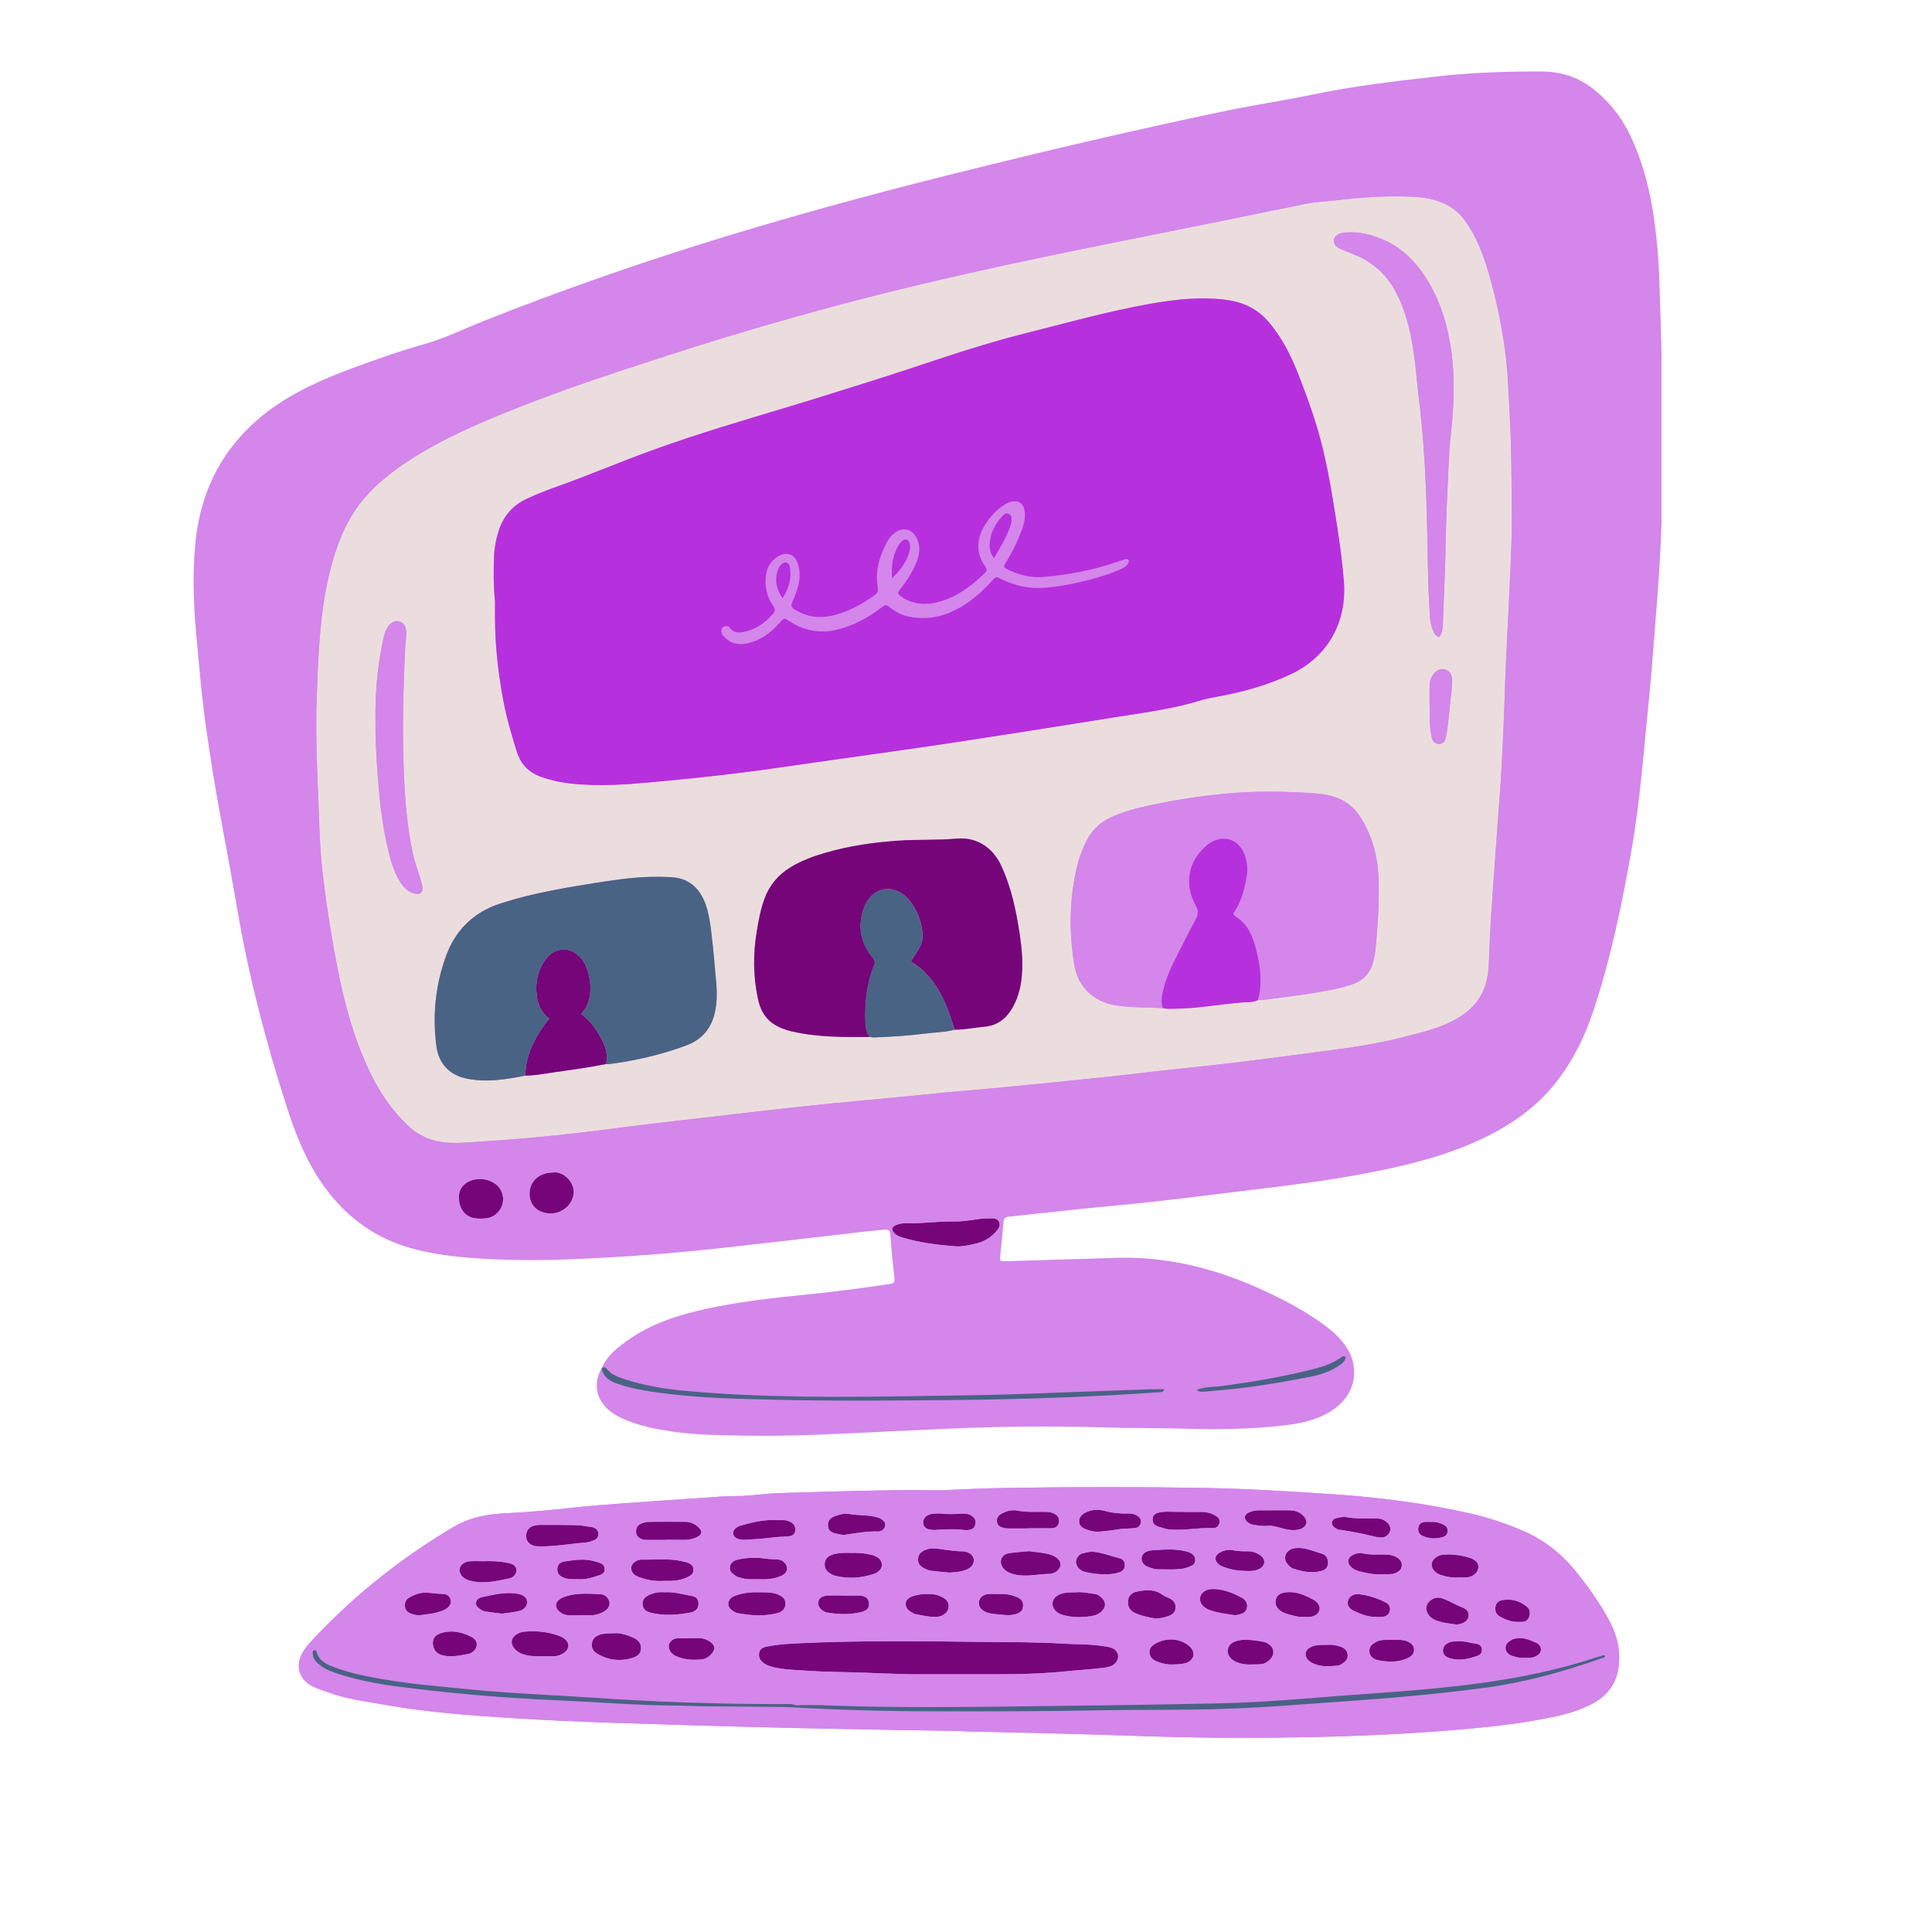 <svg xmlns="http://www.w3.org/2000/svg" xmlns:xlink="http://www.w3.org/1999/xlink" width="500" viewBox="0 0 375 375" height="500" preserveAspectRatio="xMidYMid meet"><defs><clipPath id="0bdd3f08de"><path d="M 57 288 L 315 288 L 315 337.73 L 57 337.73 Z M 57 288 " clip-rule="nonzero"></path></clipPath><clipPath id="c8e91b7577"><path d="M 58 288 L 315 288 L 315 337.73 L 58 337.73 Z M 58 288 " clip-rule="nonzero"></path></clipPath><clipPath id="44b4c2d241"><path d="M 37.5 14 L 322.5 14 L 322.5 279 L 37.5 279 Z M 37.5 14 " clip-rule="nonzero"></path></clipPath><clipPath id="bff32c4ae0"><path d="M 37.5 13.73 L 322.5 13.73 L 322.5 337.73 L 37.5 337.73 Z M 37.5 13.73 " clip-rule="nonzero"></path></clipPath></defs><g clip-path="url(#0bdd3f08de)"><path fill="#d486eb" d="M 305.547 304.629 C 302.828 301.348 299.531 298.832 295.605 297.137 C 292.336 295.723 288.98 294.59 285.512 293.797 C 276.715 291.789 267.785 290.648 258.801 290.035 C 250.395 289.465 241.98 288.949 233.551 288.805 C 221.301 288.59 209.051 288.605 196.801 288.785 C 192.613 288.844 188.426 288.992 184.246 289.195 C 181.234 289.34 178.207 289.195 175.188 289.234 C 169.035 289.309 162.891 289.449 156.742 289.652 C 154.785 289.719 152.828 289.734 150.867 289.816 C 148.32 289.922 145.816 290.371 143.262 290.371 C 140.984 290.363 138.707 290.574 136.438 290.73 C 131.156 291.082 125.871 291.43 120.59 291.824 C 117.422 292.059 114.25 292.297 111.09 292.648 C 106.828 293.121 102.555 293.52 98.27 293.715 C 94.621 293.887 91.168 294.508 87.953 296.426 C 78.234 302.219 69.41 309.109 61.609 317.309 C 60.621 318.348 59.586 319.344 58.84 320.582 C 57.184 323.34 58.008 326.109 60.938 327.438 C 61.902 327.871 62.914 328.207 63.91 328.555 C 67.625 329.879 71.539 330.336 75.391 331.012 C 83.332 332.402 91.371 332.965 99.402 333.484 C 106.121 333.918 112.852 334.188 119.578 334.418 C 130.602 334.793 141.621 335.109 152.648 335.371 C 164.047 335.641 175.449 335.797 186.844 336.008 C 186.844 336.023 186.844 336.031 186.844 336.047 C 193.73 336.211 200.625 336.359 207.516 336.539 C 217.055 336.781 226.594 337.223 236.137 337.289 C 252.465 337.402 268.789 337.027 285.07 335.551 C 290.613 335.043 296.129 334.383 301.582 333.234 C 304.234 332.668 306.828 331.91 309.219 330.605 C 312.117 329.031 313.805 326.664 314.199 323.316 C 314.59 319.938 313.691 316.91 312.078 314.039 C 310.199 310.684 307.988 307.574 305.547 304.629 Z M 305.547 304.629 " fill-opacity="1" fill-rule="nonzero"></path></g><g clip-path="url(#c8e91b7577)"><path fill="#d486eb" d="M 241.426 337.043 C 239.66 337.043 237.898 337.035 236.137 337.027 C 229.793 336.988 223.34 336.773 217.105 336.57 C 213.914 336.465 210.715 336.367 207.523 336.277 C 202.73 336.156 197.941 336.039 193.152 335.934 L 187.086 335.797 L 186.844 335.754 C 183.391 335.688 179.93 335.633 176.469 335.574 C 168.66 335.445 160.578 335.305 152.637 335.117 C 142.199 334.875 131.379 334.562 119.57 334.164 C 114.004 333.977 106.691 333.699 99.402 333.234 C 90.84 332.688 83.121 332.113 75.426 330.77 C 74.648 330.629 73.867 330.508 73.082 330.375 C 70.055 329.887 66.93 329.371 63.984 328.328 L 63.402 328.125 C 62.613 327.848 61.797 327.562 61.027 327.211 C 59.664 326.598 58.762 325.66 58.402 324.5 C 58.035 323.324 58.254 322.012 59.039 320.707 C 59.656 319.668 60.516 318.789 61.34 317.93 L 61.77 317.48 C 69.312 309.559 78.16 302.547 88.059 296.637 C 90.832 294.98 93.984 294.156 98.262 293.961 C 102.016 293.789 106.094 293.445 111.098 292.891 C 114.133 292.559 117.062 292.328 120.582 292.066 C 125.863 291.676 131.094 291.324 136.43 290.973 C 136.922 290.941 137.41 290.91 137.906 290.867 C 139.637 290.746 141.426 290.613 143.18 290.613 L 143.293 290.613 C 144.738 290.613 146.191 290.469 147.586 290.328 C 148.656 290.223 149.766 290.109 150.859 290.066 C 151.938 290.027 153.023 290.004 154.098 289.977 C 154.98 289.961 155.855 289.938 156.734 289.914 C 162.621 289.711 168.832 289.57 175.18 289.496 C 175.539 289.496 175.898 289.488 176.258 289.488 C 177.047 289.488 177.84 289.496 178.641 289.504 C 179.434 289.512 180.23 289.52 181.023 289.52 C 182.273 289.52 183.301 289.496 184.254 289.457 C 188.492 289.242 192.711 289.105 196.801 289.047 C 203.059 288.957 209.227 288.91 215.137 288.91 C 221.398 288.91 227.59 288.957 233.551 289.062 C 241.57 289.203 249.438 289.652 258.793 290.297 C 268.633 290.973 277.359 292.199 285.469 294.051 C 288.785 294.809 292.172 295.93 295.523 297.371 C 299.352 299.02 302.668 301.52 305.375 304.789 C 307.996 307.957 310.125 311.02 311.879 314.145 C 313.645 317.277 314.32 320.266 313.969 323.277 C 313.594 326.484 312.012 328.801 309.121 330.375 C 307.051 331.504 304.715 332.312 301.547 332.98 C 296.824 333.977 291.738 334.695 285.07 335.297 C 271.988 336.473 257.723 337.043 241.426 337.043 Z M 241.426 337.043 " fill-opacity="1" fill-rule="nonzero"></path></g><g clip-path="url(#44b4c2d241)"><path fill="#d486eb" d="M 148.23 278.453 C 147.055 278.453 145.883 278.445 144.715 278.422 L 143.449 278.398 C 139.18 278.324 134.773 278.25 130.473 277.621 C 127.723 277.215 124.5 276.625 121.473 275.344 C 120.402 274.895 119.176 274.301 118.156 273.344 C 115.879 271.207 115.465 268.496 116.992 265.707 L 117.031 265.617 C 118.141 263.137 120.199 261.578 122.395 260.074 C 127.273 256.73 132.848 255.219 137.156 254.281 C 143.418 252.918 149.758 252.191 155.676 251.613 C 160.945 251.098 166.57 250.387 172.855 249.449 C 173.672 249.328 173.949 248.969 173.859 248.152 C 173.57 245.598 173.254 242.586 173.051 239.617 C 172.992 238.773 172.648 238.406 171.949 238.406 C 171.832 238.406 171.711 238.414 171.574 238.434 C 170.93 238.504 170.273 238.57 169.629 238.629 C 168.961 238.691 168.293 238.75 167.621 238.832 C 165.387 239.086 163.16 239.348 160.922 239.605 C 158.105 239.934 155.289 240.27 152.477 240.586 L 148.426 241.051 C 143.855 241.574 139.141 242.113 134.488 242.578 C 127.168 243.305 119.652 243.82 111.516 244.16 C 108.609 244.285 105.77 244.34 103.066 244.34 C 100.031 244.34 97.051 244.266 94.203 244.113 C 88.824 243.828 84.711 243.273 80.887 242.324 C 73.441 240.48 67.355 236.238 62.793 229.715 C 59.387 224.852 57.406 219.457 55.902 214.828 C 51.652 201.656 48.566 189.48 46.492 177.605 L 46.258 176.242 C 45.48 171.82 44.684 167.242 43.832 162.754 C 42.102 153.668 40.789 145.516 39.809 137.852 C 39.387 134.539 39.082 131.152 38.781 127.871 C 38.652 126.461 38.527 125.039 38.391 123.629 C 37.934 118.871 37.762 114.57 37.867 110.48 C 37.988 106.137 38.406 102.652 39.18 99.504 C 41.125 91.652 45.496 85.117 52.164 80.07 C 57.332 76.172 63.23 73.699 68.316 71.797 C 73.809 69.738 78.355 68.223 82.613 67.016 C 85.309 66.246 87.902 65.137 90.41 64.066 C 91.559 63.578 92.719 63.078 93.879 62.613 C 109.051 56.594 124.938 51.035 141.105 46.105 C 154.832 41.918 169.32 37.945 185.375 33.938 C 205.18 29 222.605 24.984 238.625 21.652 C 241.23 21.113 243.891 20.641 246.461 20.191 C 249.168 19.719 251.969 19.223 254.703 18.641 C 262.766 16.945 270.879 16.023 278.73 15.125 C 284.555 14.465 290.766 14.137 297.711 14.137 C 298.309 14.137 298.902 14.137 299.492 14.145 C 303.434 14.18 306.812 15.449 309.809 18.039 C 312.395 20.273 314.363 22.754 315.832 25.637 C 318.035 29.953 319.566 34.875 320.531 40.676 C 321.215 44.824 321.648 49.223 321.82 53.77 C 322.352 68.016 322.562 80.609 322.473 92.258 C 322.41 100.859 321.992 109.777 321.242 118.773 C 321.078 120.715 320.93 122.664 320.777 124.617 C 320.5 128.207 320.223 131.918 319.844 135.559 C 319.617 137.82 319.406 140.09 319.184 142.352 C 318.473 149.867 317.73 157.637 316.402 165.203 C 314.77 174.457 312.621 185.359 309.074 196.066 C 307.352 201.266 305.121 205.633 302.281 209.395 C 298.562 214.309 293.43 218.199 286.574 221.293 C 279.996 224.266 273.082 225.895 267.801 226.98 C 260.488 228.484 253.176 229.496 244.438 230.547 C 242.102 230.824 239.758 231.121 237.426 231.406 C 233.164 231.926 228.75 232.465 224.418 232.965 C 221.676 233.273 218.875 233.543 216.172 233.797 C 214.336 233.969 212.5 234.148 210.664 234.336 C 208.371 234.57 206.086 234.816 203.793 235.07 C 201.133 235.355 198.48 235.641 195.82 235.918 C 195.078 235.992 194.602 236.23 194.539 237.176 C 194.441 238.473 194.301 239.785 194.172 241.059 C 194.082 241.926 193.992 242.789 193.91 243.656 C 193.852 244.258 193.82 244.625 194.031 244.855 C 194.211 245.059 194.504 245.074 194.824 245.074 C 194.93 245.074 195.059 245.074 195.199 245.066 C 197.73 244.992 200.25 244.91 202.781 244.832 L 207.285 244.691 C 208.242 244.66 209.203 244.633 210.16 244.609 C 211.98 244.562 213.863 244.512 215.707 244.43 C 216.551 244.391 217.406 244.375 218.254 244.375 C 227.23 244.375 236.176 246.512 245.586 250.91 C 250.359 253.148 254.059 255.285 257.215 257.645 C 258.809 258.828 260.031 260.059 260.961 261.406 C 263.664 265.297 262.945 270.059 259.215 272.969 C 256.246 275.289 252.754 275.988 249.734 276.367 C 245.43 276.902 240.797 277.156 235.555 277.156 C 233.688 277.156 231.746 277.125 229.605 277.059 C 227.043 276.977 224.434 276.961 221.91 276.938 C 219.43 276.914 216.859 276.895 214.336 276.824 C 210.41 276.707 206.422 276.645 202.48 276.645 C 199.441 276.645 196.367 276.676 193.332 276.75 C 187.324 276.887 181.227 277.18 175.328 277.469 L 169.172 277.762 C 162.316 278.113 155.219 278.453 148.23 278.453 Z M 148.23 278.453 " fill-opacity="1" fill-rule="nonzero"></path></g><path fill="#ebdddd" d="M 62.773 170.711 C 63.484 176.602 64.434 182.453 65.582 188.273 C 66.914 194.996 68.727 201.586 71.664 207.805 C 73.582 211.867 76.027 215.555 79.359 218.625 C 80.625 219.793 82.035 220.648 83.691 221.195 C 86.238 222.035 88.824 221.871 91.414 221.711 C 95.168 221.465 98.922 221.203 102.668 220.879 C 106.309 220.551 109.938 220.168 113.57 219.742 C 117.25 219.32 120.926 218.797 124.605 218.348 C 128.809 217.84 133.02 217.367 137.23 216.879 C 140.387 216.512 143.539 216.137 146.695 215.777 C 150.176 215.383 153.641 214.984 157.117 214.625 C 160.645 214.258 164.18 213.906 167.711 213.574 C 170.504 213.305 173.305 213.059 176.094 212.789 C 178.836 212.527 181.57 212.227 184.312 211.973 C 187.16 211.703 190.008 211.492 192.855 211.223 C 196.816 210.855 200.766 210.465 204.715 210.062 C 208.402 209.695 212.094 209.32 215.773 208.93 C 218.883 208.594 221.977 208.203 225.086 207.859 C 230.293 207.281 235.516 206.766 240.715 206.137 C 246.125 205.484 251.527 204.711 256.938 204.031 C 262.406 203.348 267.852 202.523 273.188 201.109 C 276.258 200.305 279.367 199.566 282.199 198.051 C 285.309 196.379 287.641 194.027 288.523 190.477 C 288.824 189.234 288.965 187.98 289.004 186.699 C 289.102 183.941 289.215 181.188 289.387 178.438 C 289.656 174.152 289.984 169.879 290.285 165.602 C 290.406 163.91 290.539 162.223 290.652 160.523 C 290.93 156.559 291.258 152.602 291.477 148.633 C 291.738 143.867 291.949 139.102 292.09 134.336 C 292.293 127.555 292.727 120.781 293.02 114.008 C 293.281 108.129 293.582 102.246 293.418 97.684 C 293.402 92.004 293.348 87.66 293.176 83.312 C 293.062 80.293 292.863 77.281 292.711 74.262 C 292.637 72.891 292.547 71.512 292.391 70.141 C 291.738 64.336 290.598 58.625 288.957 53.023 C 287.895 49.402 286.598 45.875 284.32 42.793 C 283.324 41.445 282.133 40.398 280.605 39.641 C 278.402 38.547 276.07 38.262 273.676 38.164 C 268.789 37.961 263.934 38.328 259.094 38.898 C 257.199 39.117 255.297 39.184 253.422 39.566 C 242.633 41.789 231.836 43.965 221.031 46.121 C 206.379 49.035 191.754 52.062 177.227 55.547 C 160.688 59.512 144.34 64.191 128.164 69.453 C 118.793 72.496 109.426 75.566 100.27 79.223 C 93.129 82.07 86.043 85.066 79.555 89.277 C 75.852 91.684 72.398 94.395 69.711 97.969 C 66.719 101.953 65.102 106.531 63.941 111.305 C 62.031 119.188 61.789 127.25 61.477 135.289 C 61.145 144.039 61.754 152.781 62.039 161.52 C 62.129 164.605 62.406 167.668 62.773 170.711 Z M 198.293 189.691 C 198.055 191.996 197.453 194.164 196.18 196.125 C 194.98 197.961 193.34 199.062 191.109 199.273 C 189.16 199.461 187.234 199.855 185.266 199.863 C 183.43 200.383 181.527 200.359 179.66 200.605 C 176.527 201.012 173.367 201.191 170.219 201.34 C 169.746 201.363 169.27 201.406 168.812 201.227 C 168.766 201.242 168.715 201.273 168.66 201.273 C 163.574 201.305 158.48 201.332 153.488 200.141 C 152.254 199.848 151.062 199.379 150.004 198.645 C 148.266 197.445 147.48 195.676 147.074 193.707 C 146.191 189.457 146.148 185.18 146.859 180.902 C 147.219 178.707 147.609 176.52 148.387 174.414 C 149.34 171.828 151.008 169.844 153.34 168.391 C 155.52 167.039 157.91 166.172 160.359 165.469 C 164.961 164.156 169.648 163.48 174.43 163.16 C 178.191 162.906 181.945 163.105 185.699 162.77 C 189.477 162.426 192.605 164.426 194.246 167.855 C 196.309 172.164 197.238 176.773 197.934 181.449 C 198.34 184.191 198.586 186.934 198.293 189.691 Z M 266.984 184.25 C 266.91 184.984 266.781 185.719 266.609 186.438 C 266.062 188.723 264.734 190.297 262.465 191.062 C 259.844 191.953 257.117 192.395 254.402 192.828 C 251.266 193.324 248.109 193.691 244.957 194.109 C 244.695 194.141 244.43 194.109 244.168 194.109 C 243.188 194.629 242.094 194.492 241.059 194.574 C 236.781 194.918 232.555 195.742 228.262 195.789 C 227.41 195.797 226.562 195.879 225.73 195.676 C 222.613 195.496 219.473 195.625 216.387 195.105 C 212.238 194.402 209.238 191.512 208.543 187.367 C 207.48 180.984 207.547 174.602 209.031 168.27 C 209.406 166.664 209.988 165.129 210.68 163.633 C 211.703 161.445 213.234 159.781 215.465 158.738 C 217.977 157.555 220.629 156.844 223.332 156.281 C 227.941 155.309 232.602 154.574 237.285 154.102 C 242.828 153.539 248.395 153.578 253.961 153.906 C 255.82 154.02 257.648 154.16 259.422 154.82 C 261.438 155.578 262.969 156.859 264.113 158.68 C 266.52 162.523 267.531 166.742 267.605 171.223 C 267.68 175.582 267.418 179.918 266.984 184.25 Z M 281.562 135.723 C 281.375 137.559 281.18 139.395 280.965 141.23 C 280.891 141.859 280.785 142.488 280.656 143.109 C 280.5 143.844 280.094 144.422 279.285 144.406 C 278.492 144.398 278.027 143.812 277.879 143.102 C 277.691 142.172 277.594 141.215 277.555 140.27 C 277.496 139.16 277.539 138.051 277.539 136.938 C 277.523 136.938 277.496 136.938 277.48 136.938 C 277.48 135.723 277.473 134.508 277.48 133.289 C 277.488 132.426 277.676 131.602 278.199 130.898 C 278.738 130.18 279.43 129.723 280.379 129.922 C 281.227 130.102 281.863 130.852 281.855 131.938 C 281.871 133.203 281.691 134.465 281.562 135.723 Z M 261.25 45.117 C 263.91 44.938 266.398 45.566 268.797 46.66 C 272.672 48.43 275.359 51.434 277.449 55.043 C 279.707 58.941 280.957 63.195 281.625 67.633 C 282.027 70.262 282.156 72.922 282.156 75.559 C 282.148 78.781 281.863 82.016 281.52 85.223 C 281.293 87.383 281.203 89.562 281.105 91.719 C 280.918 96.004 280.688 100.297 280.621 104.59 C 280.531 110.203 280.254 115.809 280.051 121.426 C 280.02 122.223 279.863 122.984 279.375 123.645 C 278.59 123.465 278.363 122.852 278.125 122.273 C 277.801 121.48 277.621 120.648 277.562 119.801 C 277.422 117.688 277.301 115.574 277.242 113.449 C 277.082 107.461 277.031 101.469 276.805 95.488 C 276.574 89.352 276.117 83.23 275.383 77.125 C 274.934 73.395 274.707 69.633 273.988 65.945 C 273.301 62.453 272.34 59.047 270.512 55.938 C 268.781 53 266.34 50.895 263.215 49.574 C 262.332 49.199 261.445 48.855 260.57 48.48 C 259.738 48.113 258.84 47.754 258.914 46.609 C 258.973 45.762 259.867 45.207 261.25 45.117 Z M 95.844 108.871 C 95.879 106.906 96.172 104.965 96.766 103.086 C 97.672 100.195 99.469 98.09 102.234 96.801 C 104.16 95.906 106.129 95.121 108.129 94.418 C 114.176 92.273 120.074 89.758 126.098 87.555 C 135.312 84.184 144.73 81.449 154.117 78.617 C 158.785 77.215 163.418 75.715 168.078 74.277 C 178.25 71.137 188.23 67.391 198.57 64.793 C 206.633 62.77 214.648 60.5 222.84 59.023 C 227.02 58.266 231.223 57.734 235.484 57.953 C 237.336 58.051 239.18 58.273 240.949 58.859 C 243.113 59.586 244.867 60.844 246.355 62.613 C 249.023 65.789 250.762 69.406 252.246 73.258 C 253.984 77.77 255.602 82.293 256.734 86.992 C 258.031 92.355 258.863 97.797 259.699 103.242 C 260.188 106.441 260.586 109.641 260.84 112.863 C 261.461 120.879 257.602 127.473 250.703 130.77 C 246.086 132.98 241.18 134.312 236.152 135.227 C 235.164 135.406 234.176 135.586 233.207 135.879 C 228.074 137.469 222.777 138.211 217.488 139.027 C 211.84 139.902 206.191 140.84 200.547 141.723 C 193.273 142.855 186 144.008 178.723 145.059 C 169.867 146.348 161.004 147.547 152.148 148.84 C 144.609 149.941 137.027 150.82 129.43 151.531 C 124.68 151.973 119.93 152.469 115.152 152.348 C 112.191 152.273 109.23 152.047 106.355 151.195 C 105.898 151.059 105.441 150.918 104.992 150.758 C 102.645 149.914 101.074 148.324 100.324 145.918 C 99.312 142.676 98.344 139.43 97.715 136.09 C 96.703 130.711 96.082 125.301 96.074 119.824 C 96.074 118.609 96.074 117.383 96.074 116.699 C 95.762 113.754 95.812 111.312 95.844 108.871 Z M 86.492 185.742 C 88.328 180.578 91.855 177.074 97.109 175.371 C 101.453 173.957 105.906 173.02 110.387 172.227 C 113.727 171.641 117.07 171.109 120.426 170.668 C 123.738 170.23 127.094 170.066 130.422 170.27 C 133.551 170.465 135.695 172.277 136.832 175.223 C 137.5 176.969 137.793 178.812 138.012 180.641 C 138.43 184.109 138.738 187.598 139.035 191.082 C 139.172 192.77 139.141 194.461 138.82 196.148 C 138.191 199.453 136.34 201.754 133.215 202.914 C 128.285 204.75 123.176 205.926 117.953 206.57 C 117.855 206.586 117.742 206.547 117.637 206.531 C 114.266 207.199 110.852 207.672 107.449 208.145 C 105.621 208.398 103.801 208.773 101.941 208.781 C 98.242 209.523 94.531 210.113 90.77 209.402 C 87.285 208.75 85.121 206.488 84.672 202.973 C 83.922 197.086 84.508 191.324 86.492 185.742 Z M 74.477 123.719 C 74.656 122.941 74.902 122.184 75.383 121.531 C 75.988 120.715 76.773 120.395 77.59 120.648 C 78.477 120.926 78.746 121.66 78.844 122.492 C 78.969 123.504 78.68 124.492 78.641 125.496 C 78.305 133.168 78.07 140.848 78.332 148.527 C 78.535 154.395 78.934 160.254 80.207 166.016 C 80.469 167.199 80.91 168.344 81.262 169.512 C 81.504 170.32 81.801 171.125 81.961 171.949 C 82.207 173.215 81.594 173.762 80.332 173.41 C 79.031 173.043 78.199 172.066 77.531 170.953 C 76.512 169.258 75.938 167.379 75.465 165.48 C 74.414 161.258 73.852 156.965 73.484 152.633 C 73.125 148.461 72.871 144.293 72.887 139.949 C 72.805 134.59 73.238 129.113 74.477 123.719 Z M 74.477 123.719 " fill-opacity="1" fill-rule="nonzero"></path><path fill="#760579" d="M 193.957 237.273 C 194.188 237.836 193.91 238.316 193.582 238.742 C 192.434 240.234 190.848 241.109 189.055 241.477 C 187.82 241.73 186.566 242.039 185.273 241.902 C 181.906 241.641 178.551 241.223 175.293 240.242 C 174.691 240.062 174.078 239.867 173.621 239.379 C 172.977 238.691 173.059 238.156 173.906 237.797 C 174.496 237.543 175.113 237.43 175.766 237.445 C 178.941 237.543 182.094 237.012 185.273 237.086 C 186.898 237.117 188.531 236.809 190.156 236.598 C 190.949 236.488 191.738 236.496 192.531 236.488 C 193.152 236.48 193.699 236.637 193.957 237.273 Z M 107.402 227.578 C 104.641 227.586 102.797 229.25 102.789 231.723 C 102.781 234 104.461 235.551 106.938 235.527 C 109.293 235.512 111.301 233.633 111.367 231.438 C 111.418 229.324 109.262 227.293 107.402 227.578 Z M 89.945 230.082 C 89.445 230.598 89.152 231.184 89.094 231.902 C 88.898 234.188 90 236.703 93.348 236.531 C 93.715 236.516 94.09 236.523 94.449 236.465 C 97.215 236.051 98.57 232.914 96.98 230.637 C 95.492 228.516 91.746 228.223 89.945 230.082 Z M 147.383 320.715 C 147.188 321.512 147.441 322.168 148.078 322.688 C 148.805 323.285 149.668 323.512 150.551 323.699 C 152.68 324.148 154.859 324.156 157.02 324.312 C 159.445 324.484 161.887 324.523 164.316 324.574 C 168.871 324.664 173.418 324.973 177.973 324.988 C 180.992 325 184.012 324.988 187.031 324.988 C 193.699 324.98 200.367 325.105 207.016 324.402 C 209.434 324.148 211.863 324.027 214.273 323.719 C 215.016 323.617 215.742 323.473 216.328 322.973 C 217.438 322.027 217.211 320.461 215.863 319.898 C 215.48 319.734 215.047 319.668 214.641 319.594 C 211.758 319.09 208.836 319.203 205.941 319.016 C 201.297 318.723 196.629 318.77 191.969 318.715 C 179.684 318.566 167.387 318.387 155.113 318.969 C 153.004 319.066 150.883 319.188 148.812 319.621 C 148.156 319.742 147.562 319.98 147.383 320.715 Z M 103.336 299.918 C 103.785 300.121 104.25 300.148 104.73 300.148 C 107.75 300.188 110.723 299.625 113.719 299.395 C 114.23 299.355 114.754 299.176 115.242 298.98 C 115.832 298.75 116.184 298.32 116.148 297.641 C 116.109 296.93 115.629 296.629 115.055 296.441 C 114.762 296.344 114.426 296.375 114.117 296.312 C 112.184 295.887 110.227 296.051 108.273 295.977 C 107.215 295.977 106.16 295.969 105.098 295.977 C 104.473 295.984 103.836 295.984 103.238 296.285 C 102.43 296.695 102.113 297.324 102.137 298.215 C 102.16 299.078 102.602 299.586 103.336 299.918 Z M 160.938 305.281 C 161.32 305.574 161.754 305.762 162.219 305.875 C 164.699 306.48 167.156 306.309 169.566 305.508 C 170.648 305.148 171.254 304.391 171.164 303.59 C 171.051 302.613 170.309 302.195 169.492 301.879 C 169.297 301.805 169.074 301.797 168.871 301.746 C 167.629 301.445 166.367 301.371 165.223 301.422 C 163.875 301.379 162.652 301.379 161.484 301.789 C 160.742 302.047 160.211 302.523 160.09 303.355 C 159.969 304.18 160.301 304.789 160.938 305.281 Z M 204.047 301.805 C 202.641 301.312 201.148 301.305 199.754 301.078 C 198.383 301.215 197.059 301.273 195.77 301.492 C 194.301 301.754 193.812 303.223 194.742 304.383 C 195.297 305.07 196.039 305.371 196.898 305.582 C 199.176 306.152 201.41 305.508 203.672 305.492 C 204.805 305.484 205.793 304.547 205.867 303.746 C 205.922 303.012 205.223 302.219 204.047 301.805 Z M 108.535 317.531 C 106.316 316.699 104.004 316.492 101.664 316.723 C 101.305 316.754 100.93 316.871 100.602 317.031 C 99.051 317.801 98.891 319.164 100.18 320.34 C 100.617 320.738 101.141 320.965 101.703 321.145 C 102.938 321.539 104.211 321.496 105.484 321.48 C 106.168 321.48 106.863 321.48 107.547 321.48 C 108.266 321.473 108.902 321.203 109.473 320.812 C 110.574 320.051 110.594 318.844 109.516 318.043 C 109.23 317.824 108.887 317.66 108.535 317.531 Z M 124.336 306.227 C 125.797 306.742 127.297 306.953 128.773 306.855 C 129.168 306.855 129.484 306.855 129.797 306.855 C 131.191 306.863 132.52 306.637 133.762 305.965 C 134.258 305.695 134.602 305.336 134.602 304.734 C 134.602 304.066 134.242 303.633 133.664 303.402 C 133.23 303.223 132.758 303.125 132.301 303.02 C 129.746 302.457 127.152 302.793 124.57 302.719 C 124.082 302.703 123.633 302.891 123.234 303.16 C 122.336 303.762 122.27 304.855 123.078 305.582 C 123.445 305.902 123.887 306.07 124.336 306.227 Z M 142.379 312.766 C 142.594 312.91 142.844 313.035 143.098 313.082 C 145.652 313.59 148.215 313.762 150.777 313.133 C 151.824 312.879 152.371 312.301 152.441 311.477 C 152.531 310.504 152.125 309.949 151 309.484 C 149.895 309.027 148.73 309.059 147.57 309.059 C 147.039 309.059 146.52 309.035 145.988 309.066 C 144.828 309.133 143.688 309.352 142.602 309.762 C 141.938 310.016 141.402 310.48 141.367 311.262 C 141.328 311.988 141.848 312.398 142.379 312.766 Z M 212.395 309.379 C 211.188 309.246 209.996 308.93 208.992 309.066 C 206.715 309.066 205.93 309.223 205.105 309.801 C 204.145 310.48 204.004 311.672 204.781 312.551 C 205.141 312.961 205.59 313.238 206.102 313.402 C 208.012 313.996 209.965 313.98 211.914 313.672 C 212.707 313.547 213.441 313.223 213.988 312.586 C 214.641 311.836 214.656 311.059 214.004 310.309 C 213.578 309.816 213.09 309.449 212.395 309.379 Z M 179.465 304.449 C 179.84 304.637 180.246 304.816 180.656 304.871 C 181.855 305.035 183.07 305.125 184.336 305.246 C 185.488 305.133 186.727 305.117 187.828 304.555 C 188.562 304.18 189.109 303.609 189.004 302.668 C 188.922 301.949 188.285 301.371 187.363 301.168 C 187.113 301.109 186.844 301.109 186.574 301.102 C 185.617 301.094 184.68 300.945 183.742 300.848 C 182.453 300.711 181.152 300.277 179.824 300.758 C 178.836 301.109 178.281 301.617 178.207 302.473 C 178.117 303.402 178.461 303.949 179.465 304.449 Z M 124.449 298.703 C 124.898 298.898 125.379 298.891 125.852 298.898 C 127.012 298.906 128.18 298.898 129.34 298.898 C 129.34 298.891 129.34 298.883 129.34 298.875 C 130.555 298.875 131.77 298.859 132.984 298.883 C 133.746 298.891 134.465 298.719 135.141 298.418 C 136.363 297.879 136.438 297.211 135.418 296.297 C 134.715 295.668 133.859 295.391 132.945 295.383 C 130.621 295.355 128.293 295.383 125.977 295.391 C 125.387 295.391 124.824 295.562 124.305 295.82 C 123.656 296.141 123.438 296.695 123.477 297.398 C 123.496 298.074 123.879 298.457 124.449 298.703 Z M 114.918 318.812 C 114.746 319.684 115.039 320.43 115.773 320.887 C 118.012 322.281 120.426 322.559 122.922 321.742 C 123.738 321.473 124.426 320.941 124.426 319.906 C 124.426 318.836 123.766 318.25 122.906 317.875 C 121.641 317.32 120.328 316.879 119.16 317.008 C 118.066 317.059 117.211 317.008 116.395 317.301 C 115.645 317.57 115.082 317.996 114.918 318.812 Z M 134.547 312.828 C 135.262 312.535 135.59 311.996 135.574 311.223 C 135.559 310.391 135.074 309.906 134.348 309.793 C 132.637 309.523 130.961 308.945 129.012 309.059 C 128.016 308.977 126.875 309.117 125.812 309.672 C 124.891 310.152 124.562 310.848 124.785 311.754 C 124.973 312.527 125.566 312.848 126.262 313.016 C 128.875 313.688 131.477 313.465 134.078 312.984 C 134.25 312.945 134.398 312.887 134.547 312.828 Z M 224.816 296.305 C 225.566 296.547 226.344 296.824 227.117 296.883 C 229.918 297.086 232.699 296.477 235.508 296.598 C 236.145 296.621 236.586 296.156 236.715 295.52 C 236.836 294.914 236.453 294.508 235.988 294.223 C 235.156 293.715 234.242 293.473 233.27 293.465 C 232.055 293.465 230.832 293.465 229.613 293.465 C 229.613 293.453 229.613 293.445 229.613 293.438 C 229.191 293.438 228.766 293.438 228.344 293.438 C 227.23 293.438 226.105 293.324 225.012 293.555 C 224.383 293.684 223.789 293.969 223.715 294.754 C 223.648 295.578 224.09 296.074 224.816 296.305 Z M 142.918 305.957 C 143.121 306.105 143.41 306.137 143.66 306.219 C 144.789 306.609 145.953 306.512 147.113 306.527 C 148.715 306.602 150.297 306.52 151.766 305.812 C 153.031 305.199 153.105 303.859 151.969 303.035 C 151.555 302.734 151.098 302.695 150.621 302.668 C 149.996 302.637 149.348 302.637 148.73 302.539 C 146.934 302.254 145.164 302.309 143.383 302.676 C 142.527 302.855 141.859 303.223 141.695 304.105 C 141.516 305.043 142.266 305.5 142.918 305.957 Z M 227.07 313.562 C 227.754 313.27 228.156 312.773 228.172 311.98 C 228.188 311.199 227.82 310.691 227.168 310.324 C 226.66 310.039 226.098 309.918 225.617 309.551 C 224.074 308.391 222.312 308.602 220.598 308.945 C 219.691 309.133 218.996 309.77 218.941 310.832 C 218.875 311.906 219.371 312.668 220.336 313.098 C 221.648 313.688 223.047 313.949 224.309 314.168 C 225.371 314.129 226.246 313.922 227.07 313.562 Z M 210.672 296.793 C 211.504 297.152 212.387 297.332 213.301 297.301 C 214.402 297.176 215.512 297.109 216.598 296.906 C 217.805 296.68 219.016 296.711 220.223 296.613 C 220.859 296.562 221.309 296.188 221.43 295.543 C 221.543 294.949 221.199 294.539 220.742 294.223 C 220.195 293.84 219.578 293.766 218.934 293.773 C 217.445 293.805 216.012 293.691 214.551 293.293 C 213.234 292.934 211.824 292.934 210.543 293.668 C 209.898 294.035 209.465 294.547 209.449 295.301 C 209.434 296.117 210.02 296.516 210.672 296.793 Z M 90.719 306.652 C 90.914 306.734 91.121 306.781 91.324 306.832 C 93.934 307.508 96.457 306.863 98.988 306.332 C 99.281 306.27 99.566 306.055 99.785 305.844 C 100.527 305.133 100.375 304.082 99.453 303.625 C 99.125 303.469 98.75 303.402 98.391 303.328 C 96.93 303.02 95.453 302.973 93.699 303.027 C 93.07 303.027 92.164 302.988 91.266 303.035 C 90.066 303.109 89.293 303.746 89.191 304.645 C 89.113 305.41 89.75 306.262 90.719 306.652 Z M 109.621 309.918 C 108.477 310.316 107.852 310.977 107.922 311.727 C 107.988 312.422 108.855 313.223 109.809 313.441 C 110.109 313.516 110.438 313.523 110.746 313.531 C 111.375 313.547 112.012 313.531 112.648 313.531 C 112.648 313.523 112.648 313.516 112.648 313.516 C 113.336 313.516 114.02 313.516 114.707 313.516 C 115.57 313.516 116.371 313.254 117.121 312.855 C 118.027 312.371 118.418 311.688 118.289 310.977 C 118.141 310.16 117.473 309.469 116.508 309.426 C 114.199 309.328 111.875 309.133 109.621 309.918 Z M 194.883 296.582 C 195.23 296.672 195.617 296.672 195.984 296.672 C 197.199 296.68 198.414 296.672 199.641 296.672 C 199.641 296.664 199.641 296.645 199.641 296.637 C 201.125 296.637 202.602 296.652 204.086 296.629 C 204.863 296.621 205.41 296.254 205.539 295.445 C 205.672 294.656 205.277 294.133 204.602 293.781 C 204.07 293.504 203.5 293.453 202.902 293.445 C 201.059 293.422 199.207 293.543 197.363 293.195 C 196.359 292.996 195.363 293.301 194.449 293.766 C 193.777 294.109 193.379 294.629 193.512 295.43 C 193.641 296.195 194.262 296.426 194.883 296.582 Z M 144.133 298.867 C 144.348 298.883 144.559 298.891 144.77 298.875 C 146.508 298.742 148.246 298.672 149.969 298.434 C 150.973 298.293 151.969 298.293 152.973 298.215 C 153.578 298.164 154.148 297.992 154.32 297.316 C 154.5 296.582 154.277 295.945 153.617 295.527 C 153.168 295.242 152.672 295.062 152.125 295.055 C 151.543 295.047 150.957 295.055 150.531 295.055 C 148.125 294.926 145.98 295.535 143.84 296.098 C 142.805 296.375 142.258 297.02 142.316 297.691 C 142.363 298.359 143.023 298.785 144.133 298.867 Z M 242.133 295.438 C 242.512 295.75 242.957 295.93 243.434 295.992 C 244.266 296.105 245.062 296.262 245.945 296.172 C 247.098 296.051 248.238 296.492 249.367 296.777 C 250.312 297.012 251.266 297.102 252.188 296.852 C 253.723 296.441 254.016 295.211 252.898 294.133 C 252.215 293.473 251.371 293.188 250.449 293.16 C 249.445 293.137 248.434 293.152 247.43 293.152 C 246.426 293.152 245.414 293.16 244.41 293.152 C 243.652 293.145 242.918 293.293 242.266 293.645 C 241.449 294.066 241.418 294.844 242.133 295.438 Z M 162.055 297.617 C 162.676 297.758 163.289 297.934 163.934 297.91 C 166.129 297.578 168.316 297.191 170.543 297.258 C 170.648 297.258 170.758 297.234 170.855 297.191 C 171.328 297.02 171.695 296.734 171.793 296.215 C 171.898 295.684 171.645 295.293 171.254 294.98 C 170.828 294.648 170.324 294.516 169.801 294.402 C 168.145 294.02 166.43 294.156 164.758 293.855 C 163.785 293.676 162.766 294.02 161.828 294.387 C 161.07 294.68 160.66 295.25 160.703 296.105 C 160.75 296.988 161.23 297.438 162.055 297.617 Z M 240.199 322.688 C 241.156 323.055 242.152 323.113 242.957 323.07 C 244.812 323.07 245.203 323.039 245.781 322.672 C 246.559 322.176 247.227 321.547 247.16 320.527 C 247.105 319.621 246.191 318.82 245.082 318.641 C 244.355 318.52 243.629 318.395 242.895 318.332 C 241.734 318.234 240.566 318.223 239.473 318.723 C 238.258 319.277 237.922 320.707 238.781 321.742 C 239.148 322.191 239.645 322.484 240.199 322.688 Z M 264.457 301.484 C 263.828 301.332 263.184 301.535 262.609 301.805 C 261.566 302.293 261.402 303.289 262.203 304.105 C 262.621 304.531 263.133 304.781 263.703 304.938 C 265.184 305.355 266.676 305.656 268.227 305.551 C 269.117 305.492 270.02 305.688 270.887 305.312 C 271.492 305.051 271.996 304.699 272.078 303.977 C 272.176 303.184 271.758 302.66 271.141 302.285 C 270.445 301.871 269.68 301.73 268.871 301.715 C 267.395 301.691 265.918 301.852 264.457 301.484 Z M 223.371 304.332 C 224.5 304.75 225.672 304.562 226.539 304.621 C 228.137 304.621 229.461 304.66 230.727 304.145 C 231.387 303.875 232.023 303.648 231.988 302.758 C 231.957 301.941 231.41 301.559 230.75 301.273 C 230.512 301.168 230.242 301.125 229.992 301.07 C 227.852 300.57 225.691 300.777 223.535 300.922 C 223.227 300.945 222.906 301.035 222.613 301.152 C 221.461 301.602 221.227 302.84 222.113 303.699 C 222.465 304.031 222.922 304.172 223.371 304.332 Z M 240.543 313.367 C 241.32 313.195 241.938 312.789 242.055 311.949 C 242.168 311.125 241.727 310.48 241.039 310.113 C 239.359 309.215 237.605 308.488 235.656 308.422 C 235.125 308.43 234.602 308.445 234.105 308.676 C 232.758 309.305 232.52 310.75 233.59 311.785 C 233.941 312.121 234.355 312.34 234.805 312.504 C 236.309 313.059 237.883 313.215 239.441 313.465 C 239.801 313.539 240.184 313.449 240.543 313.367 Z M 277.898 303.508 C 277.781 304.398 278.484 305.32 279.617 305.688 C 280.785 306.07 281.977 306.301 283.285 306.18 C 283.75 306.18 284.277 306.219 284.801 306.172 C 285.91 306.055 286.816 305.258 286.949 304.352 C 287.07 303.492 286.457 302.75 285.25 302.367 C 283.617 301.844 281.945 301.664 280.238 301.746 C 279.09 301.797 278.02 302.605 277.898 303.508 Z M 224.742 322.574 C 225.738 322.934 226.785 323.152 227.738 323.07 C 229.027 323.07 229.984 322.926 230.512 322.664 C 231.828 322.012 232.039 320.746 231.02 319.691 C 229.469 318.102 226.695 317.75 224.516 318.902 C 223.746 319.309 223.02 319.801 223.117 320.82 C 223.207 321.781 223.926 322.273 224.742 322.574 Z M 84.02 318.902 C 84.027 319.961 84.516 320.77 85.445 321.152 C 86.094 321.414 86.77 321.496 87.422 321.465 C 88.582 321.52 89.676 321.262 90.754 321.062 C 91.609 320.91 92.328 320.363 92.516 319.441 C 92.688 318.574 92.051 318.004 91.414 317.676 C 89.527 316.723 87.527 316.332 85.457 317.051 C 84.605 317.336 84.02 317.898 84.02 318.902 Z M 210.527 305.086 C 211.758 305.371 213.016 305.613 214.328 305.543 C 215.309 305.625 216.305 305.484 217.277 305.184 C 217.945 304.969 218.336 304.504 218.32 303.77 C 218.305 303.109 217.953 302.613 217.348 302.465 C 215.652 302.066 214.035 301.379 212.281 301.199 C 211.578 301.125 210.91 301.34 210.242 301.469 C 209.434 301.633 208.836 302.449 208.844 303.184 C 208.859 303.965 209.555 304.855 210.527 305.086 Z M 259.984 296.941 C 260.137 296.973 260.301 296.957 260.457 296.98 C 262.332 297.301 264.211 297.586 266.047 298.082 C 266.66 298.246 267.289 298.375 267.914 298.426 C 268.715 298.48 269.367 298.125 269.734 297.398 C 270.062 296.754 269.816 296.008 269.148 295.43 C 268.648 294.996 268.078 294.762 267.418 294.746 C 265.254 294.672 263.078 294.859 261.078 294.434 C 260.613 294.477 260.285 294.457 259.984 294.539 C 259.395 294.703 258.652 294.711 258.516 295.527 C 258.418 296.09 259.141 296.762 259.984 296.941 Z M 254.148 313.852 C 255.145 313.793 255.91 313.262 256.098 312.527 C 256.285 311.793 255.844 310.984 254.922 310.488 C 254.223 310.113 253.504 309.77 252.762 309.492 C 251.66 309.082 250.492 308.922 249.324 309.109 C 248.559 309.23 247.887 309.59 247.668 310.398 C 247.438 311.238 247.684 311.965 248.379 312.527 C 248.754 312.836 249.168 313.051 249.625 313.195 C 250.793 313.555 251.961 313.898 253.047 313.852 C 253.512 313.852 253.828 313.867 254.148 313.852 Z M 93.633 309.988 C 93.02 310.121 92.5 310.375 92.402 311.035 C 92.301 311.711 92.824 312.078 93.297 312.414 C 93.551 312.594 93.863 312.738 94.164 312.789 C 95.199 312.953 96.254 313.059 97.477 313.215 C 98.504 313.051 99.715 312.953 100.879 312.66 C 101.836 312.422 102.406 311.531 102.309 310.805 C 102.203 310.023 101.523 309.539 100.488 309.352 C 98.137 308.93 95.895 309.516 93.633 309.988 Z M 160.539 312.984 C 162.801 313.375 165.066 313.449 167.297 312.855 C 168.43 312.551 168.781 311.957 168.652 311.027 C 168.543 310.242 167.988 309.777 166.93 309.719 C 165.875 309.664 164.809 309.711 163.754 309.711 C 163.754 309.703 163.754 309.695 163.754 309.68 C 162.906 309.68 162.055 309.672 161.207 309.68 C 160.84 309.688 160.457 309.68 160.105 309.77 C 159.527 309.918 158.996 310.176 158.855 310.848 C 158.727 311.477 158.965 311.98 159.43 312.406 C 159.746 312.699 160.113 312.91 160.539 312.984 Z M 79.734 313.188 C 80.281 313.395 80.844 313.547 81.441 313.523 C 82.949 313.305 84.492 313.207 85.93 312.609 C 86.215 312.488 86.508 312.348 86.762 312.16 C 87.363 311.711 87.676 311.109 87.414 310.355 C 87.176 309.68 86.629 309.387 85.93 309.379 C 84.973 309.371 84.035 309.223 83.09 309.141 C 81.801 309.027 80.574 309.418 79.457 310.07 C 78.797 310.453 78.527 311.043 78.602 311.809 C 78.672 312.535 79.09 312.953 79.734 313.188 Z M 133.859 317.965 C 133.859 317.973 133.859 317.98 133.859 317.98 C 133.125 317.98 132.383 317.98 131.648 317.98 C 131.492 317.98 131.328 317.996 131.176 318.035 C 129.844 318.348 129.395 319.629 130.234 320.715 C 130.496 321.047 130.84 321.285 131.238 321.465 C 132.832 322.176 134.504 322.258 136.203 322.086 C 136.969 322.012 137.582 321.586 138.094 321.031 C 138.902 320.176 138.82 319.316 137.824 318.656 C 137.207 318.242 136.52 317.973 135.754 317.973 C 135.125 317.965 134.488 317.965 133.859 317.965 Z M 235.926 302.504 C 236.012 303.41 236.715 303.836 237.465 304.129 C 238.855 304.676 240.305 304.898 241.793 304.93 C 242.699 304.969 243.594 304.938 244.418 304.531 C 245.629 303.926 245.734 302.652 244.625 301.887 C 243.922 301.402 243.137 301.102 242.258 301.109 C 241.203 301.117 240.152 301.094 239.113 300.875 C 238.648 300.777 238.176 300.848 237.711 300.973 C 236.684 301.234 235.867 301.879 235.926 302.504 Z M 250.656 300.676 C 249.367 301.266 249.039 302.613 249.969 303.664 C 250.238 303.977 250.574 304.316 250.949 304.441 C 252.703 305.012 254.492 305.426 256.359 304.953 C 257.16 304.75 257.691 304.352 257.762 303.484 C 257.828 302.66 257.461 301.844 256.637 301.59 C 255.137 301.125 253.656 300.516 252.297 300.457 C 251.578 300.473 251.113 300.473 250.656 300.676 Z M 267.191 318.648 C 266.383 319.066 265.711 319.578 265.793 320.559 C 265.867 321.449 266.527 322.035 267.32 322.199 C 269.352 322.633 271.41 322.738 273.359 321.773 C 274.004 321.457 274.5 320.926 274.469 320.168 C 274.438 319.344 273.883 318.867 273.129 318.566 C 272.207 318.199 271.254 318.305 270.25 318.281 C 269.262 318.355 268.203 318.133 267.191 318.648 Z M 283.93 315.035 C 284.531 314.766 285.004 314.316 285.062 313.613 C 285.129 312.887 284.664 312.348 284.074 312.113 C 282.648 311.547 281.34 310.73 279.879 310.219 C 278.812 309.836 277.555 310.414 277.031 311.367 C 276.551 312.258 276.949 313.395 277.969 314.121 C 278.184 314.273 278.426 314.387 278.672 314.488 C 279.961 315 281.34 315.113 282.828 315.344 C 283.121 315.262 283.543 315.203 283.93 315.035 Z M 177.336 313.172 C 177.473 313.246 177.629 313.297 177.785 313.328 C 179.023 313.547 180.258 313.859 181.527 313.84 C 181.953 313.832 182.363 313.777 182.762 313.613 C 183.555 313.27 184.094 312.699 184.133 311.836 C 184.184 311.027 183.691 310.438 183.008 310.062 C 182.059 309.539 181.039 309.32 179.961 309.426 C 179.156 309.352 178.379 309.5 177.613 309.688 C 176.445 309.973 175.75 310.543 175.793 311.352 C 175.832 312.316 176.566 312.781 177.336 313.172 Z M 191.004 312.73 C 191.363 312.945 191.781 313.098 192.188 313.164 C 193.125 313.312 194.074 313.41 195.027 313.473 C 195.715 313.523 196.398 313.531 197.078 313.328 C 198.129 313.008 198.527 312.602 198.57 311.734 C 198.617 310.84 198.293 310.398 197.297 309.965 C 196.098 309.441 194.84 309.352 193.691 309.395 C 192.98 309.395 192.391 309.359 191.812 309.402 C 190.922 309.469 190.211 310.031 190.035 310.742 C 189.855 311.484 190.195 312.25 191.004 312.73 Z M 181.039 296.965 C 181.145 296.973 181.25 296.973 181.359 296.973 C 183.348 296.852 185.332 296.711 187.324 296.988 C 187.578 297.02 187.855 296.988 188.117 296.949 C 188.754 296.859 189.176 296.492 189.324 295.863 C 189.461 295.242 189.258 294.727 188.754 294.328 C 188.18 293.879 187.52 293.75 186.816 293.789 C 185.348 293.879 183.879 293.953 182.508 293.758 C 181.879 293.789 181.34 293.758 180.828 293.848 C 179.75 294.043 179.105 294.785 179.18 295.641 C 179.242 296.441 179.855 296.883 181.039 296.965 Z M 109.562 303.078 C 108.855 303.184 108.281 303.551 108.191 304.383 C 108.094 305.281 108.438 305.82 109.359 306.211 C 110.215 306.578 111.113 306.52 112.16 306.512 C 113.301 306.629 114.535 306.375 115.734 305.941 C 116.461 305.688 117.422 305.566 117.359 304.523 C 117.301 303.445 116.305 303.32 115.512 303.078 C 113.539 302.465 111.547 302.785 109.562 303.078 Z M 254.734 319.562 C 254.098 319.801 253.578 320.184 253.445 320.844 C 253.301 321.594 253.766 322.156 254.344 322.574 C 254.637 322.785 254.996 322.918 255.34 323.047 C 256.719 323.57 258.156 323.414 259.574 323.309 C 259.926 323.285 260.285 323.09 260.586 322.883 C 261.223 322.453 261.715 321.906 261.559 321.039 C 261.418 320.281 260.898 319.848 260.211 319.621 C 259.305 319.316 258.367 319.172 257.504 319.262 C 256.508 319.27 255.609 319.246 254.734 319.562 Z M 268.219 313.84 C 269.125 313.77 269.652 313.328 269.785 312.57 C 269.922 311.754 269.477 311.27 268.805 310.945 C 267.18 310.16 265.484 309.598 263.688 309.418 C 262.75 309.328 261.91 309.859 261.672 310.609 C 261.41 311.426 261.738 312.16 262.734 312.641 C 264.16 313.336 265.641 313.906 267.434 313.84 C 267.582 313.852 267.898 313.875 268.219 313.84 Z M 291.207 313.816 C 292.246 314.379 293.312 314.812 294.52 314.812 C 294.781 314.812 295.051 314.812 295.312 314.812 C 296.016 314.805 296.578 314.527 296.797 313.84 C 297.02 313.164 297.043 312.438 296.43 311.922 C 295.078 310.773 293.492 310.285 291.73 310.555 C 290.953 310.668 290.352 311.09 290.254 311.98 C 290.156 312.812 290.473 313.426 291.207 313.816 Z M 283.145 318.551 C 282.672 318.582 282.184 318.574 281.727 318.664 C 280.711 318.867 280.074 319.539 280.066 320.32 C 280.059 321.105 280.508 321.621 281.57 321.906 C 283.391 322.402 285.145 321.977 286.852 321.352 C 287.379 321.152 287.699 320.707 287.641 320.102 C 287.586 319.465 287.109 319.129 286.59 319.059 C 285.445 318.918 284.328 318.527 283.145 318.551 Z M 294.645 317.973 C 294.152 318.012 293.695 318.102 293.281 318.363 C 292.676 318.746 292.137 319.219 292.227 320.004 C 292.316 320.762 292.855 321.219 293.559 321.422 C 294.316 321.652 295.086 321.871 295.902 321.789 C 296.578 321.758 297.281 321.863 297.934 321.562 C 298.535 321.285 299.066 320.941 299.09 320.199 C 299.109 319.523 298.676 319.09 298.137 318.844 C 297.043 318.355 295.918 317.875 294.645 317.973 Z M 276.043 298.082 C 277.332 298.695 278.688 298.734 280.043 298.344 C 280.574 298.188 280.949 297.82 280.973 297.199 C 281.008 296.598 280.703 296.188 280.199 295.945 C 279.43 295.57 278.625 295.34 277.758 295.398 C 277.332 295.398 276.91 295.363 276.492 295.406 C 275.848 295.461 275.434 295.84 275.301 296.484 C 275.18 297.184 275.406 297.773 276.043 298.082 Z M 194.254 167.863 C 192.613 164.434 189.488 162.434 185.707 162.777 C 181.953 163.113 178.199 162.918 174.438 163.168 C 169.656 163.488 164.961 164.156 160.367 165.48 C 157.918 166.18 155.527 167.047 153.348 168.402 C 151.016 169.852 149.348 171.836 148.395 174.422 C 147.621 176.52 147.227 178.715 146.867 180.91 C 146.168 185.188 146.199 189.465 147.082 193.715 C 147.488 195.684 148.273 197.453 150.012 198.652 C 151.07 199.391 152.262 199.855 153.496 200.148 C 158.488 201.34 163.574 201.316 168.668 201.281 C 168.715 201.281 168.766 201.25 168.82 201.234 C 168.176 200.402 168.016 199.453 167.98 198.41 C 167.836 194.605 168.219 190.895 169.672 187.344 C 169.934 186.715 169.77 186.332 169.336 185.809 C 166.961 182.902 166.422 179.605 167.738 176.121 C 169.277 172.031 173.672 171.34 176.445 174.691 C 177.93 176.488 178.77 178.602 179.047 180.918 C 179.188 182.102 178.926 183.246 178.297 184.273 C 177.824 185.031 177.316 185.777 176.789 186.582 C 181.766 189.652 183.707 194.648 185.285 199.871 C 187.25 199.855 189.176 199.461 191.125 199.281 C 193.355 199.07 194.996 197.969 196.195 196.133 C 197.469 194.172 198.07 192.004 198.309 189.703 C 198.594 186.934 198.359 184.199 197.949 181.465 C 197.238 176.789 196.309 172.18 194.254 167.863 Z M 116.875 201.934 C 115.848 200 114.707 198.18 112.844 196.867 C 113.039 196.566 113.18 196.344 113.336 196.141 C 115.52 193.258 114.527 188.199 112.992 186.234 C 110.934 183.598 107.727 183.629 105.793 186.371 C 104.324 188.461 103.875 190.812 104.195 193.324 C 104.422 195.113 105.148 196.637 106.648 197.715 C 106.258 198.195 105.965 198.508 105.719 198.852 C 103.574 201.82 102.039 205.027 101.949 208.781 C 103.809 208.773 105.629 208.398 107.457 208.145 C 110.859 207.672 114.266 207.199 117.645 206.531 C 117.996 204.898 117.652 203.402 116.875 201.934 Z M 116.875 201.934 " fill-opacity="1" fill-rule="nonzero"></path><g clip-path="url(#bff32c4ae0)"><path fill="#d486eb" d="M 39.555 137.871 C 40.625 146.219 42.012 154.52 43.59 162.785 C 44.527 167.73 45.383 172.684 46.258 177.641 C 48.469 190.289 51.734 202.688 55.676 214.895 C 57.371 220.16 59.398 225.277 62.598 229.848 C 67.125 236.316 73.117 240.645 80.828 242.555 C 85.227 243.641 89.699 244.105 94.195 244.348 C 99.973 244.66 105.754 244.645 111.531 244.398 C 119.211 244.078 126.875 243.566 134.52 242.816 C 140.527 242.219 146.52 241.508 152.508 240.832 C 157.559 240.262 162.602 239.656 167.648 239.078 C 168.961 238.93 170.281 238.832 171.598 238.676 C 172.348 238.594 172.738 238.711 172.805 239.633 C 173 242.488 173.293 245.336 173.613 248.176 C 173.695 248.887 173.48 249.105 172.812 249.203 C 167.109 250.062 161.387 250.805 155.641 251.367 C 149.414 251.98 143.211 252.707 137.098 254.043 C 131.844 255.195 126.742 256.793 122.246 259.879 C 120.051 261.383 117.93 262.988 116.793 265.527 C 117.16 265.332 117.504 265.324 117.781 265.684 C 118.711 266.891 120.082 267.332 121.445 267.762 C 125.047 268.906 128.75 269.566 132.496 269.918 C 147.457 271.32 162.457 271.215 177.457 270.988 C 185.195 270.871 192.93 270.801 200.668 270.488 C 208.184 270.195 215.707 269.926 223.227 269.656 C 224.121 269.625 225.02 269.648 225.984 269.648 C 225.871 270.254 225.414 270.211 225.035 270.238 C 221.707 270.449 218.379 270.676 215.047 270.848 C 204.723 271.379 194.391 271.672 184.059 271.762 C 172.766 271.859 161.477 271.957 150.184 271.68 C 143.398 271.52 136.617 271.387 129.867 270.562 C 126.5 270.148 123.137 269.73 119.902 268.613 C 118.395 268.09 117.098 267.324 116.754 265.586 C 115.188 268.465 115.621 271.305 117.969 273.516 C 118.949 274.438 120.133 275.043 121.355 275.566 C 124.262 276.797 127.324 277.402 130.422 277.859 C 135.156 278.562 139.93 278.578 144.707 278.66 C 153.992 278.82 163.258 278.285 172.527 277.844 C 179.465 277.516 186.402 277.148 193.348 276.992 C 200.34 276.832 207.344 276.855 214.344 277.066 C 219.43 277.223 224.531 277.148 229.613 277.305 C 236.355 277.508 243.082 277.434 249.781 276.602 C 253.234 276.168 256.57 275.363 259.387 273.156 C 263.23 270.156 263.957 265.258 261.184 261.258 C 260.145 259.766 258.832 258.523 257.379 257.441 C 253.758 254.73 249.789 252.594 245.699 250.676 C 236.203 246.234 226.285 243.688 215.707 244.168 C 212.902 244.301 210.094 244.34 207.285 244.43 C 203.254 244.555 199.23 244.691 195.199 244.805 C 194.082 244.84 194.059 244.805 194.156 243.664 C 194.352 241.5 194.621 239.348 194.781 237.184 C 194.84 236.426 195.141 236.219 195.844 236.148 C 200.797 235.641 205.734 235.078 210.688 234.57 C 215.277 234.098 219.863 233.715 224.441 233.191 C 231.117 232.434 237.793 231.586 244.461 230.777 C 252.297 229.84 260.113 228.801 267.852 227.211 C 274.297 225.879 280.648 224.223 286.672 221.504 C 292.848 218.715 298.324 215.008 302.469 209.523 C 305.547 205.461 307.711 200.941 309.301 196.125 C 312.648 186.035 314.793 175.672 316.637 165.227 C 318.367 155.406 319.078 145.469 320.082 135.559 C 320.652 129.977 321.004 124.363 321.469 118.773 C 322.211 109.941 322.637 101.102 322.703 92.238 C 322.801 79.402 322.523 66.566 322.051 53.742 C 321.887 49.344 321.477 44.969 320.762 40.621 C 319.887 35.363 318.465 30.281 316.035 25.504 C 314.516 22.527 312.477 20.012 309.953 17.836 C 306.926 15.223 303.457 13.918 299.484 13.883 C 292.531 13.828 285.602 14.082 278.688 14.863 C 270.633 15.777 262.586 16.707 254.637 18.383 C 249.301 19.508 243.898 20.281 238.559 21.391 C 220.719 25.098 202.977 29.27 185.301 33.676 C 170.438 37.379 155.668 41.379 141.016 45.844 C 125.047 50.715 109.285 56.191 93.762 62.355 C 90.027 63.84 86.41 65.645 82.516 66.746 C 77.668 68.117 72.918 69.773 68.203 71.535 C 62.473 73.672 56.906 76.129 51.984 79.844 C 45.383 84.879 40.945 91.344 38.938 99.43 C 38.039 103.047 37.711 106.742 37.613 110.457 C 37.492 114.855 37.711 119.254 38.137 123.637 C 38.594 128.387 38.953 133.145 39.555 137.871 Z M 237.312 269.012 C 242.984 268.254 248.621 267.305 254.18 265.926 C 256.398 265.379 258.598 264.762 260.465 263.363 C 260.637 263.234 260.84 263.168 261.184 263.371 C 261.141 264.207 260.504 264.652 259.867 265.094 C 258.129 266.293 256.133 266.875 254.105 267.273 C 247.977 268.48 241.809 269.484 235.566 269.949 C 234.668 270.016 233.777 270.203 232.871 270.098 C 232.734 270.082 232.609 269.969 232.234 269.777 C 234.023 269.109 235.695 269.234 237.312 269.012 Z M 94.449 236.465 C 94.082 236.523 93.715 236.508 93.348 236.531 C 90 236.703 88.898 234.188 89.094 231.902 C 89.16 231.176 89.453 230.59 89.945 230.082 C 91.754 228.223 95.492 228.516 96.98 230.637 C 98.57 232.922 97.215 236.051 94.449 236.465 Z M 106.926 235.527 C 104.461 235.543 102.773 234 102.781 231.723 C 102.789 229.25 104.633 227.594 107.395 227.578 C 109.262 227.293 111.406 229.332 111.352 231.438 C 111.293 233.633 109.285 235.512 106.926 235.527 Z M 193.582 238.734 C 192.434 240.227 190.848 241.102 189.055 241.469 C 187.82 241.723 186.566 242.031 185.273 241.891 C 181.906 241.633 178.551 241.215 175.293 240.234 C 174.691 240.055 174.078 239.859 173.621 239.371 C 172.977 238.684 173.059 238.145 173.906 237.789 C 174.496 237.535 175.113 237.422 175.766 237.438 C 178.941 237.535 182.094 237.004 185.273 237.078 C 186.898 237.109 188.531 236.801 190.156 236.586 C 190.949 236.48 191.738 236.488 192.531 236.48 C 193.152 236.473 193.707 236.637 193.957 237.266 C 194.188 237.828 193.91 238.316 193.582 238.734 Z M 61.469 135.289 C 61.781 127.242 62.023 119.188 63.934 111.305 C 65.094 106.531 66.711 101.953 69.703 97.969 C 72.391 94.395 75.84 91.684 79.547 89.277 C 86.027 85.066 93.109 82.07 100.262 79.223 C 109.418 75.566 118.785 72.508 128.156 69.453 C 144.332 64.191 160.676 59.523 177.219 55.547 C 191.746 52.062 206.371 49.043 221.02 46.121 C 231.828 43.965 242.625 41.789 253.414 39.566 C 255.297 39.184 257.199 39.117 259.086 38.898 C 263.926 38.328 268.789 37.953 273.668 38.164 C 276.07 38.262 278.395 38.547 280.598 39.641 C 282.125 40.398 283.316 41.438 284.312 42.793 C 286.582 45.875 287.887 49.402 288.949 53.023 C 290.586 58.633 291.73 64.336 292.383 70.141 C 292.539 71.512 292.637 72.891 292.703 74.262 C 292.855 77.281 293.051 80.293 293.168 83.312 C 293.34 87.66 293.395 92.004 293.41 97.684 C 293.574 102.246 293.266 108.129 293.012 114.008 C 292.711 120.781 292.285 127.555 292.082 134.336 C 291.941 139.102 291.723 143.867 291.469 148.633 C 291.258 152.602 290.93 156.559 290.645 160.523 C 290.523 162.215 290.391 163.902 290.277 165.602 C 289.977 169.879 289.648 174.164 289.379 178.438 C 289.207 181.188 289.094 183.949 288.996 186.699 C 288.957 187.98 288.816 189.234 288.516 190.477 C 287.641 194.027 285.309 196.379 282.191 198.051 C 279.367 199.566 276.25 200.305 273.18 201.109 C 267.852 202.523 262.398 203.348 256.93 204.031 C 251.52 204.711 246.125 205.484 240.707 206.137 C 235.5 206.766 230.285 207.281 225.078 207.859 C 221.977 208.203 218.875 208.594 215.766 208.93 C 212.078 209.328 208.395 209.695 204.707 210.062 C 200.758 210.457 196.801 210.848 192.848 211.223 C 190 211.492 187.152 211.703 184.305 211.973 C 181.562 212.227 178.828 212.527 176.086 212.789 C 173.293 213.059 170.496 213.305 167.703 213.574 C 164.172 213.914 160.645 214.258 157.109 214.625 C 153.633 214.992 150.164 215.383 146.688 215.777 C 143.531 216.137 140.379 216.512 137.223 216.879 C 133.012 217.367 128.809 217.84 124.598 218.348 C 120.914 218.797 117.242 219.309 113.562 219.742 C 109.93 220.168 106.301 220.551 102.66 220.879 C 98.914 221.211 95.16 221.465 91.406 221.711 C 88.816 221.883 86.23 222.043 83.684 221.195 C 82.027 220.648 80.625 219.793 79.352 218.625 C 76.012 215.562 73.574 211.867 71.656 207.805 C 68.715 201.574 66.906 194.996 65.574 188.273 C 64.422 182.453 63.477 176.594 62.766 170.711 C 62.398 167.668 62.121 164.605 62.023 161.527 C 61.746 152.781 61.137 144.047 61.469 135.289 Z M 305.547 304.629 C 302.828 301.348 299.531 298.832 295.605 297.137 C 292.336 295.723 288.98 294.59 285.512 293.797 C 276.715 291.789 267.785 290.648 258.801 290.035 C 250.395 289.465 241.98 288.949 233.551 288.805 C 221.301 288.59 209.051 288.605 196.801 288.785 C 192.613 288.844 188.426 288.992 184.246 289.195 C 181.234 289.34 178.207 289.195 175.188 289.234 C 169.035 289.309 162.891 289.449 156.742 289.652 C 154.785 289.719 152.828 289.734 150.867 289.816 C 148.32 289.922 145.816 290.371 143.262 290.371 C 140.984 290.363 138.707 290.574 136.438 290.73 C 131.156 291.082 125.871 291.43 120.59 291.824 C 117.422 292.059 114.25 292.297 111.09 292.648 C 106.828 293.121 102.555 293.52 98.27 293.715 C 94.621 293.887 91.168 294.508 87.953 296.426 C 78.234 302.219 69.41 309.109 61.609 317.309 C 60.621 318.348 59.586 319.344 58.84 320.582 C 57.184 323.34 58.008 326.109 60.938 327.438 C 61.902 327.871 62.914 328.207 63.91 328.555 C 67.625 329.879 71.539 330.336 75.391 331.012 C 83.332 332.402 91.371 332.965 99.402 333.484 C 106.121 333.918 112.852 334.188 119.578 334.418 C 130.602 334.793 141.621 335.109 152.648 335.371 C 164.047 335.641 175.449 335.797 186.844 336.008 C 186.844 336.023 186.844 336.031 186.844 336.047 C 193.73 336.211 200.625 336.359 207.516 336.539 C 217.055 336.781 226.594 337.223 236.137 337.289 C 252.465 337.402 268.789 337.027 285.07 335.551 C 290.613 335.043 296.129 334.383 301.582 333.234 C 304.234 332.668 306.828 331.91 309.219 330.605 C 312.117 329.031 313.805 326.664 314.199 323.316 C 314.59 319.938 313.691 316.91 312.078 314.039 C 310.199 310.684 307.988 307.574 305.547 304.629 Z M 299.102 320.199 C 299.074 320.949 298.543 321.285 297.941 321.562 C 297.289 321.871 296.586 321.758 295.91 321.789 C 295.094 321.871 294.324 321.645 293.566 321.422 C 292.863 321.211 292.324 320.754 292.234 320.004 C 292.137 319.211 292.684 318.738 293.289 318.363 C 293.695 318.102 294.164 318.012 294.652 317.973 C 295.926 317.863 297.051 318.348 298.152 318.844 C 298.684 319.09 299.117 319.531 299.102 320.199 Z M 291.73 310.555 C 293.492 310.285 295.078 310.773 296.43 311.922 C 297.035 312.438 297.012 313.164 296.797 313.84 C 296.578 314.527 296.016 314.805 295.312 314.812 C 295.051 314.812 294.781 314.812 294.52 314.812 C 293.32 314.82 292.246 314.379 291.207 313.816 C 290.473 313.418 290.164 312.812 290.254 311.973 C 290.352 311.082 290.965 310.668 291.73 310.555 Z M 287.648 320.109 C 287.699 320.723 287.387 321.164 286.859 321.359 C 285.152 321.988 283.406 322.41 281.578 321.914 C 280.516 321.621 280.066 321.105 280.074 320.328 C 280.086 319.547 280.723 318.867 281.734 318.672 C 282.199 318.582 282.68 318.59 283.152 318.559 C 284.336 318.527 285.453 318.918 286.605 319.074 C 287.109 319.137 287.594 319.48 287.648 320.109 Z M 278.672 314.488 C 278.426 314.387 278.191 314.273 277.969 314.121 C 276.957 313.402 276.551 312.258 277.031 311.367 C 277.555 310.414 278.812 309.836 279.879 310.219 C 281.332 310.73 282.648 311.547 284.074 312.113 C 284.664 312.348 285.129 312.879 285.062 313.613 C 284.996 314.309 284.523 314.754 283.93 315.035 C 283.555 315.203 283.121 315.262 282.828 315.344 C 281.34 315.113 279.961 315 278.672 314.488 Z M 285.25 302.359 C 286.457 302.75 287.062 303.492 286.949 304.344 C 286.816 305.258 285.91 306.047 284.801 306.16 C 284.277 306.219 283.742 306.172 283.285 306.172 C 281.977 306.285 280.785 306.055 279.617 305.68 C 278.484 305.305 277.773 304.383 277.898 303.5 C 278.02 302.605 279.09 301.797 280.238 301.738 C 281.945 301.656 283.625 301.836 285.25 302.359 Z M 275.316 296.484 C 275.441 295.84 275.855 295.461 276.508 295.406 C 276.926 295.363 277.352 295.398 277.773 295.398 C 278.641 295.34 279.449 295.57 280.215 295.945 C 280.73 296.188 281.023 296.598 280.988 297.199 C 280.957 297.82 280.59 298.195 280.059 298.344 C 278.703 298.734 277.344 298.695 276.062 298.082 C 275.406 297.773 275.18 297.184 275.316 296.484 Z M 274.469 320.176 C 274.504 320.934 274.004 321.465 273.359 321.781 C 271.41 322.738 269.352 322.641 267.32 322.207 C 266.535 322.035 265.867 321.457 265.793 320.566 C 265.719 319.586 266.391 319.066 267.191 318.656 C 268.191 318.145 269.262 318.355 270.25 318.297 C 271.254 318.32 272.207 318.215 273.133 318.582 C 273.883 318.887 274.438 319.352 274.469 320.176 Z M 262.734 312.648 C 261.738 312.168 261.41 311.434 261.672 310.617 C 261.91 309.867 262.758 309.336 263.688 309.426 C 265.492 309.605 267.18 310.16 268.805 310.953 C 269.465 311.27 269.922 311.754 269.785 312.578 C 269.652 313.344 269.125 313.777 268.219 313.852 C 267.906 313.875 267.59 313.859 267.434 313.859 C 265.629 313.914 264.16 313.344 262.734 312.648 Z M 272.078 303.984 C 271.988 304.711 271.492 305.059 270.887 305.32 C 270.031 305.695 269.117 305.5 268.227 305.559 C 266.676 305.664 265.184 305.363 263.703 304.945 C 263.133 304.781 262.621 304.539 262.203 304.113 C 261.402 303.297 261.566 302.301 262.609 301.812 C 263.184 301.543 263.828 301.332 264.457 301.492 C 265.918 301.859 267.395 301.699 268.871 301.73 C 269.68 301.746 270.453 301.887 271.141 302.301 C 271.762 302.668 272.176 303.191 272.078 303.984 Z M 259.984 294.531 C 260.285 294.449 260.613 294.469 261.078 294.426 C 263.086 294.852 265.254 294.664 267.418 294.734 C 268.078 294.762 268.648 294.988 269.148 295.422 C 269.816 296 270.062 296.754 269.734 297.391 C 269.367 298.113 268.723 298.48 267.914 298.418 C 267.289 298.367 266.66 298.238 266.047 298.074 C 264.203 297.586 262.324 297.301 260.457 296.973 C 260.301 296.949 260.137 296.965 259.984 296.934 C 259.141 296.754 258.418 296.074 258.516 295.504 C 258.652 294.703 259.395 294.695 259.984 294.531 Z M 260.211 319.621 C 260.898 319.848 261.418 320.281 261.559 321.039 C 261.715 321.898 261.223 322.453 260.586 322.883 C 260.285 323.09 259.926 323.285 259.574 323.309 C 258.156 323.414 256.727 323.57 255.34 323.047 C 254.996 322.918 254.637 322.785 254.344 322.574 C 253.766 322.156 253.301 321.594 253.445 320.844 C 253.578 320.184 254.098 319.801 254.734 319.562 C 255.602 319.246 256.5 319.262 257.492 319.262 C 258.367 319.172 259.305 319.316 260.211 319.621 Z M 253.039 313.852 C 251.953 313.898 250.785 313.555 249.617 313.195 C 249.16 313.051 248.746 312.84 248.371 312.527 C 247.676 311.965 247.43 311.238 247.66 310.398 C 247.879 309.582 248.559 309.23 249.316 309.109 C 250.492 308.922 251.652 309.082 252.754 309.492 C 253.496 309.77 254.223 310.113 254.914 310.488 C 255.844 310.984 256.277 311.793 256.09 312.527 C 255.902 313.262 255.129 313.793 254.141 313.852 C 253.828 313.867 253.512 313.852 253.039 313.852 Z M 257.762 303.484 C 257.691 304.359 257.168 304.758 256.359 304.953 C 254.492 305.426 252.703 305.012 250.949 304.441 C 250.574 304.316 250.246 303.977 249.969 303.664 C 249.039 302.605 249.367 301.258 250.656 300.676 C 251.105 300.473 251.578 300.473 252.297 300.465 C 253.656 300.523 255.137 301.133 256.637 301.602 C 257.453 301.844 257.828 302.66 257.762 303.484 Z M 242.266 293.633 C 242.918 293.285 243.652 293.137 244.41 293.145 C 245.414 293.16 246.426 293.145 247.43 293.145 C 248.434 293.145 249.445 293.121 250.449 293.152 C 251.375 293.176 252.215 293.465 252.898 294.125 C 254.016 295.203 253.723 296.434 252.188 296.844 C 251.258 297.086 250.305 297.004 249.367 296.77 C 248.238 296.484 247.105 296.051 245.945 296.164 C 245.074 296.254 244.266 296.098 243.434 295.984 C 242.949 295.918 242.512 295.738 242.133 295.43 C 241.418 294.844 241.449 294.066 242.266 293.633 Z M 239.465 318.723 C 240.566 318.223 241.727 318.234 242.887 318.332 C 243.621 318.395 244.348 318.52 245.074 318.641 C 246.184 318.82 247.098 319.621 247.152 320.527 C 247.219 321.547 246.559 322.176 245.773 322.672 C 245.195 323.039 244.805 323.07 242.949 323.07 C 242.152 323.113 241.156 323.055 240.191 322.688 C 239.637 322.477 239.141 322.191 238.766 321.734 C 237.914 320.707 238.242 319.27 239.465 318.723 Z M 234.805 312.52 C 234.355 312.355 233.941 312.137 233.59 311.801 C 232.512 310.766 232.758 309.32 234.105 308.691 C 234.602 308.457 235.125 308.438 235.656 308.438 C 237.605 308.496 239.359 309.223 241.039 310.129 C 241.719 310.496 242.168 311.141 242.055 311.965 C 241.938 312.805 241.32 313.215 240.543 313.383 C 240.184 313.465 239.801 313.555 239.449 313.5 C 237.891 313.23 236.309 313.074 234.805 312.52 Z M 239.113 300.867 C 240.152 301.086 241.203 301.109 242.258 301.102 C 243.137 301.094 243.922 301.395 244.625 301.879 C 245.734 302.645 245.629 303.918 244.418 304.523 C 243.586 304.938 242.699 304.961 241.793 304.922 C 240.305 304.891 238.855 304.668 237.465 304.121 C 236.715 303.828 236.004 303.402 235.926 302.496 C 235.867 301.871 236.676 301.234 237.703 300.957 C 238.176 300.84 238.648 300.766 239.113 300.867 Z M 223.723 294.762 C 223.789 293.977 224.391 293.691 225.02 293.562 C 226.113 293.332 227.242 293.445 228.352 293.445 C 228.773 293.445 229.199 293.445 229.625 293.445 C 229.625 293.453 229.625 293.465 229.625 293.473 C 230.84 293.473 232.062 293.473 233.281 293.473 C 234.25 293.473 235.172 293.723 235.996 294.23 C 236.461 294.516 236.848 294.926 236.723 295.527 C 236.594 296.164 236.152 296.629 235.516 296.605 C 232.707 296.484 229.926 297.094 227.125 296.891 C 226.352 296.832 225.574 296.547 224.824 296.312 C 224.09 296.074 223.648 295.578 223.723 294.762 Z M 222.613 301.152 C 222.906 301.035 223.227 300.945 223.535 300.922 C 225.691 300.777 227.852 300.57 229.992 301.07 C 230.242 301.125 230.512 301.176 230.75 301.273 C 231.402 301.559 231.949 301.934 231.988 302.758 C 232.023 303.648 231.387 303.887 230.727 304.145 C 229.461 304.66 228.145 304.621 226.539 304.621 C 225.664 304.562 224.5 304.75 223.371 304.332 C 222.922 304.172 222.465 304.031 222.113 303.699 C 221.227 302.848 221.469 301.602 222.613 301.152 Z M 224.516 318.895 C 226.695 317.75 229.469 318.102 231.02 319.684 C 232.047 320.738 231.828 322.004 230.512 322.656 C 229.984 322.918 229.027 323.062 227.738 323.062 C 226.785 323.145 225.746 322.934 224.742 322.566 C 223.926 322.273 223.207 321.781 223.109 320.805 C 223.02 319.781 223.738 319.293 224.516 318.895 Z M 220.336 313.09 C 219.371 312.66 218.875 311.906 218.941 310.82 C 219.004 309.762 219.691 309.125 220.598 308.938 C 222.312 308.586 224.074 308.383 225.617 309.539 C 226.098 309.898 226.66 310.031 227.168 310.316 C 227.82 310.684 228.188 311.188 228.172 311.973 C 228.156 312.766 227.754 313.27 227.07 313.555 C 226.238 313.906 225.363 314.109 224.309 314.152 C 223.055 313.941 221.648 313.68 220.336 313.09 Z M 210.551 293.668 C 211.832 292.934 213.242 292.941 214.559 293.293 C 216.02 293.691 217.453 293.805 218.941 293.773 C 219.586 293.758 220.207 293.84 220.754 294.223 C 221.211 294.539 221.551 294.949 221.438 295.543 C 221.316 296.195 220.867 296.562 220.23 296.613 C 219.023 296.711 217.805 296.68 216.605 296.906 C 215.52 297.109 214.41 297.176 213.309 297.301 C 212.387 297.332 211.512 297.152 210.68 296.793 C 210.027 296.508 209.441 296.117 209.465 295.301 C 209.473 294.547 209.906 294.035 210.551 293.668 Z M 210.242 301.469 C 210.91 301.34 211.57 301.125 212.281 301.199 C 214.027 301.379 215.652 302.066 217.348 302.465 C 217.961 302.613 218.312 303.109 218.32 303.77 C 218.336 304.504 217.945 304.98 217.277 305.184 C 216.312 305.484 215.316 305.625 214.328 305.543 C 213.016 305.613 211.758 305.371 210.527 305.086 C 209.555 304.855 208.859 303.965 208.852 303.184 C 208.836 302.449 209.441 301.633 210.242 301.469 Z M 213.988 312.578 C 213.441 313.215 212.707 313.539 211.914 313.664 C 209.965 313.973 208.012 313.988 206.102 313.395 C 205.59 313.23 205.141 312.953 204.781 312.543 C 204.004 311.664 204.145 310.473 205.105 309.793 C 205.93 309.215 206.715 309.051 208.992 309.059 C 209.996 308.93 211.188 309.238 212.395 309.371 C 213.09 309.441 213.578 309.809 214.004 310.301 C 214.656 311.059 214.641 311.824 213.988 312.578 Z M 203.664 305.5 C 201.41 305.508 199.164 306.16 196.891 305.59 C 196.031 305.379 195.281 305.078 194.734 304.391 C 193.805 303.23 194.293 301.754 195.762 301.5 C 197.051 301.273 198.375 301.215 199.746 301.086 C 201.141 301.324 202.633 301.324 204.039 301.812 C 205.215 302.227 205.914 303.012 205.852 303.762 C 205.785 304.555 204.797 305.492 203.664 305.5 Z M 194.457 293.773 C 195.371 293.309 196.367 293.008 197.371 293.203 C 199.215 293.555 201.059 293.422 202.91 293.453 C 203.5 293.465 204.07 293.512 204.609 293.789 C 205.285 294.141 205.68 294.664 205.547 295.453 C 205.418 296.262 204.863 296.629 204.094 296.637 C 202.609 296.652 201.133 296.645 199.648 296.645 C 199.648 296.652 199.648 296.672 199.648 296.68 C 198.43 296.68 197.215 296.688 195.992 296.68 C 195.625 296.68 195.238 296.68 194.891 296.59 C 194.262 296.434 193.648 296.207 193.527 295.445 C 193.387 294.637 193.789 294.117 194.457 293.773 Z M 190.043 310.73 C 190.223 310.023 190.922 309.461 191.82 309.395 C 192.398 309.352 192.988 309.387 193.699 309.387 C 194.848 309.344 196.113 309.434 197.305 309.957 C 198.301 310.391 198.629 310.832 198.578 311.727 C 198.527 312.594 198.129 313 197.086 313.32 C 196.406 313.523 195.723 313.516 195.035 313.465 C 194.09 313.395 193.145 313.305 192.195 313.156 C 191.789 313.09 191.371 312.938 191.012 312.723 C 190.195 312.25 189.855 311.484 190.043 310.73 Z M 180.828 293.848 C 181.34 293.758 181.879 293.781 182.508 293.758 C 183.879 293.961 185.348 293.887 186.816 293.789 C 187.52 293.75 188.18 293.879 188.754 294.328 C 189.258 294.727 189.461 295.242 189.324 295.863 C 189.176 296.492 188.754 296.852 188.117 296.949 C 187.855 296.988 187.586 297.02 187.324 296.988 C 185.332 296.711 183.348 296.852 181.359 296.973 C 181.25 296.98 181.145 296.973 181.039 296.965 C 179.863 296.883 179.254 296.449 179.18 295.641 C 179.098 294.785 179.75 294.035 180.828 293.848 Z M 178.207 302.473 C 178.281 301.617 178.836 301.109 179.824 300.758 C 181.152 300.285 182.453 300.719 183.742 300.848 C 184.688 300.945 185.625 301.094 186.574 301.102 C 186.836 301.102 187.102 301.109 187.363 301.168 C 188.297 301.363 188.922 301.949 189.004 302.668 C 189.121 303.609 188.562 304.188 187.828 304.555 C 186.719 305.117 185.488 305.133 184.336 305.246 C 183.07 305.125 181.855 305.027 180.656 304.871 C 180.246 304.816 179.84 304.637 179.465 304.449 C 178.461 303.949 178.117 303.402 178.207 302.473 Z M 177.613 309.688 C 178.379 309.5 179.156 309.352 179.961 309.426 C 181.039 309.32 182.059 309.539 183.008 310.062 C 183.699 310.438 184.184 311.027 184.133 311.836 C 184.082 312.691 183.555 313.27 182.762 313.613 C 182.363 313.785 181.953 313.84 181.527 313.84 C 180.258 313.859 179.023 313.547 177.785 313.328 C 177.629 313.305 177.473 313.246 177.336 313.172 C 176.559 312.781 175.832 312.316 175.785 311.352 C 175.75 310.543 176.445 309.973 177.613 309.688 Z M 161.836 294.387 C 162.773 294.02 163.797 293.676 164.766 293.855 C 166.438 294.156 168.145 294.02 169.809 294.402 C 170.332 294.523 170.84 294.648 171.262 294.98 C 171.664 295.293 171.906 295.684 171.801 296.215 C 171.695 296.734 171.328 297.02 170.863 297.191 C 170.766 297.227 170.66 297.258 170.551 297.258 C 168.324 297.191 166.137 297.578 163.941 297.91 C 163.297 297.934 162.684 297.746 162.066 297.617 C 161.242 297.438 160.758 296.988 160.719 296.105 C 160.66 295.25 161.078 294.68 161.836 294.387 Z M 160.09 303.355 C 160.211 302.523 160.742 302.047 161.484 301.789 C 162.652 301.371 163.875 301.379 165.223 301.422 C 166.367 301.363 167.629 301.445 168.871 301.746 C 169.074 301.797 169.297 301.805 169.492 301.879 C 170.301 302.195 171.051 302.621 171.164 303.59 C 171.254 304.391 170.641 305.148 169.566 305.508 C 167.156 306.309 164.711 306.48 162.219 305.875 C 161.754 305.762 161.32 305.574 160.938 305.281 C 160.301 304.789 159.969 304.18 160.09 303.355 Z M 158.848 310.848 C 158.988 310.176 159.52 309.918 160.098 309.77 C 160.449 309.68 160.832 309.688 161.199 309.68 C 162.047 309.672 162.898 309.68 163.746 309.68 C 163.746 309.688 163.746 309.695 163.746 309.711 C 164.809 309.711 165.867 309.672 166.922 309.719 C 167.988 309.777 168.535 310.234 168.645 311.027 C 168.773 311.957 168.422 312.551 167.289 312.855 C 165.059 313.449 162.793 313.375 160.531 312.984 C 160.113 312.91 159.738 312.707 159.414 312.406 C 158.957 311.98 158.719 311.477 158.848 310.848 Z M 191.961 318.699 C 196.609 318.754 201.289 318.707 205.93 319 C 208.828 319.188 211.758 319.066 214.633 319.578 C 215.047 319.652 215.473 319.719 215.855 319.883 C 217.203 320.445 217.43 322.012 216.32 322.957 C 215.734 323.465 215.008 323.609 214.266 323.699 C 211.848 324.012 209.426 324.133 207.008 324.387 C 200.355 325.086 193.691 324.957 187.023 324.973 C 184.004 324.973 180.984 324.98 177.961 324.973 C 173.41 324.957 168.863 324.648 164.309 324.559 C 161.887 324.508 159.438 324.477 157.012 324.297 C 154.859 324.141 152.68 324.133 150.543 323.684 C 149.66 323.496 148.793 323.27 148.066 322.672 C 147.434 322.148 147.18 321.496 147.375 320.695 C 147.555 319.973 148.148 319.727 148.785 319.594 C 150.867 319.164 152.98 319.047 155.086 318.941 C 167.379 318.371 179.676 318.551 191.961 318.699 Z M 143.832 296.09 C 145.98 295.527 148.117 294.914 150.523 295.047 C 150.957 295.047 151.535 295.039 152.117 295.047 C 152.664 295.055 153.16 295.234 153.609 295.52 C 154.27 295.938 154.492 296.574 154.312 297.309 C 154.148 297.984 153.57 298.164 152.965 298.203 C 151.969 298.285 150.965 298.285 149.961 298.426 C 148.238 298.66 146.492 298.734 144.762 298.867 C 144.551 298.883 144.34 298.875 144.125 298.859 C 143.023 298.777 142.363 298.352 142.305 297.676 C 142.25 297.012 142.797 296.367 143.832 296.09 Z M 141.68 304.105 C 141.832 303.223 142.512 302.855 143.367 302.676 C 145.148 302.309 146.926 302.262 148.715 302.539 C 149.332 302.637 149.977 302.637 150.605 302.668 C 151.078 302.695 151.547 302.734 151.953 303.035 C 153.094 303.867 153.023 305.207 151.75 305.812 C 150.281 306.52 148.695 306.602 147.098 306.527 C 145.938 306.512 144.77 306.609 143.645 306.219 C 143.398 306.129 143.113 306.098 142.902 305.957 C 142.266 305.5 141.516 305.043 141.68 304.105 Z M 142.602 309.77 C 143.688 309.352 144.828 309.133 145.988 309.074 C 146.508 309.043 147.039 309.066 147.57 309.066 C 148.73 309.066 149.887 309.035 151 309.492 C 152.117 309.957 152.531 310.512 152.441 311.484 C 152.371 312.309 151.812 312.879 150.777 313.141 C 148.215 313.762 145.652 313.598 143.098 313.09 C 142.844 313.043 142.594 312.918 142.379 312.773 C 141.859 312.406 141.336 311.996 141.367 311.27 C 141.402 310.488 141.938 310.023 142.602 309.77 Z M 137.824 318.656 C 138.82 319.324 138.895 320.176 138.094 321.031 C 137.574 321.586 136.961 322.012 136.203 322.086 C 134.504 322.258 132.832 322.176 131.238 321.465 C 130.848 321.285 130.496 321.055 130.234 320.715 C 129.395 319.629 129.844 318.355 131.176 318.035 C 131.328 318.004 131.484 317.988 131.648 317.98 C 132.383 317.973 133.125 317.98 133.859 317.98 C 133.859 317.973 133.859 317.965 133.859 317.965 C 134.496 317.965 135.125 317.965 135.762 317.965 C 136.52 317.965 137.215 318.242 137.824 318.656 Z M 126.27 313.008 C 125.574 312.828 124.98 312.512 124.793 311.746 C 124.57 310.84 124.891 310.152 125.82 309.664 C 126.883 309.109 128.023 308.977 129.02 309.051 C 130.969 308.938 132.645 309.516 134.355 309.785 C 135.082 309.898 135.566 310.383 135.582 311.215 C 135.598 311.996 135.262 312.527 134.555 312.82 C 134.406 312.879 134.258 312.945 134.105 312.969 C 131.492 313.457 128.883 313.68 126.27 313.008 Z M 124.293 295.82 C 124.816 295.562 125.379 295.398 125.969 295.391 C 128.293 295.371 130.621 295.348 132.938 295.383 C 133.852 295.391 134.707 295.668 135.41 296.297 C 136.438 297.211 136.355 297.879 135.133 298.418 C 134.457 298.711 133.738 298.891 132.977 298.883 C 131.762 298.867 130.547 298.875 129.332 298.875 C 129.332 298.883 129.332 298.891 129.332 298.898 C 128.172 298.898 127.004 298.906 125.844 298.898 C 125.371 298.898 124.891 298.898 124.441 298.703 C 123.871 298.449 123.488 298.074 123.453 297.398 C 123.43 296.703 123.648 296.141 124.293 295.82 Z M 123.234 303.152 C 123.633 302.883 124.082 302.703 124.57 302.711 C 127.152 302.785 129.746 302.449 132.301 303.012 C 132.766 303.117 133.23 303.215 133.664 303.395 C 134.242 303.633 134.602 304.066 134.602 304.727 C 134.602 305.328 134.258 305.688 133.762 305.957 C 132.52 306.629 131.184 306.863 129.797 306.848 C 129.477 306.848 129.16 306.848 128.773 306.848 C 127.297 306.945 125.797 306.727 124.336 306.219 C 123.887 306.062 123.438 305.895 123.078 305.566 C 122.27 304.848 122.336 303.754 123.234 303.152 Z M 122.906 317.875 C 123.766 318.25 124.426 318.836 124.426 319.906 C 124.426 320.941 123.746 321.473 122.922 321.742 C 120.426 322.559 118.012 322.273 115.773 320.887 C 115.039 320.43 114.746 319.684 114.918 318.812 C 115.082 317.996 115.645 317.57 116.395 317.301 C 117.219 317.008 118.066 317.059 119.16 317.008 C 120.328 316.879 121.641 317.32 122.906 317.875 Z M 118.289 310.984 C 118.418 311.695 118.027 312.379 117.121 312.863 C 116.371 313.262 115.57 313.523 114.707 313.523 C 114.02 313.523 113.336 313.523 112.648 313.523 C 112.648 313.531 112.648 313.539 112.648 313.539 C 112.012 313.539 111.383 313.547 110.746 313.539 C 110.43 313.531 110.109 313.516 109.809 313.449 C 108.855 313.23 107.988 312.43 107.922 311.734 C 107.852 310.984 108.477 310.324 109.621 309.926 C 111.875 309.141 114.199 309.328 116.516 309.434 C 117.473 309.477 118.133 310.168 118.289 310.984 Z M 109.48 320.805 C 108.91 321.195 108.273 321.465 107.555 321.473 C 106.871 321.48 106.176 321.473 105.492 321.473 C 104.219 321.488 102.945 321.531 101.711 321.137 C 101.148 320.957 100.629 320.73 100.188 320.328 C 98.898 319.164 99.059 317.793 100.609 317.023 C 100.938 316.863 101.305 316.754 101.672 316.715 C 104.023 316.492 106.324 316.699 108.543 317.523 C 108.887 317.652 109.238 317.816 109.531 318.027 C 110.602 318.836 110.582 320.043 109.48 320.805 Z M 117.359 304.523 C 117.414 305.566 116.453 305.688 115.734 305.941 C 114.535 306.367 113.293 306.617 112.16 306.512 C 111.113 306.52 110.215 306.57 109.359 306.211 C 108.445 305.82 108.102 305.281 108.191 304.383 C 108.281 303.551 108.855 303.184 109.562 303.078 C 111.547 302.785 113.539 302.465 115.512 303.078 C 116.305 303.32 117.301 303.453 117.359 304.523 Z M 103.23 296.297 C 103.828 295.992 104.453 295.992 105.09 295.984 C 106.152 295.969 107.203 295.984 108.266 295.984 C 110.215 296.059 112.184 295.895 114.109 296.32 C 114.418 296.387 114.754 296.352 115.047 296.449 C 115.621 296.637 116.102 296.941 116.141 297.648 C 116.176 298.336 115.824 298.77 115.234 298.988 C 114.746 299.176 114.23 299.363 113.711 299.406 C 110.715 299.633 107.742 300.195 104.723 300.156 C 104.25 300.148 103.777 300.133 103.328 299.926 C 102.594 299.594 102.152 299.086 102.129 298.23 C 102.105 297.332 102.422 296.703 103.23 296.297 Z M 102.309 310.805 C 102.406 311.531 101.836 312.414 100.879 312.66 C 99.715 312.953 98.496 313.059 97.477 313.215 C 96.254 313.059 95.207 312.953 94.164 312.789 C 93.863 312.738 93.551 312.594 93.297 312.414 C 92.824 312.078 92.301 311.711 92.402 311.035 C 92.5 310.363 93.02 310.113 93.633 309.988 C 95.895 309.516 98.137 308.93 100.488 309.352 C 101.531 309.539 102.211 310.023 102.309 310.805 Z M 91.273 303.035 C 92.172 302.988 93.07 303.027 93.707 303.027 C 95.461 302.973 96.938 303.02 98.398 303.328 C 98.758 303.402 99.133 303.469 99.461 303.625 C 100.383 304.082 100.547 305.133 99.793 305.844 C 99.574 306.055 99.289 306.277 98.996 306.332 C 96.465 306.863 93.934 307.508 91.332 306.832 C 91.129 306.781 90.922 306.727 90.727 306.652 C 89.758 306.262 89.129 305.41 89.211 304.637 C 89.301 303.738 90.074 303.102 91.273 303.035 Z M 91.414 317.66 C 92.051 317.98 92.688 318.559 92.516 319.426 C 92.336 320.348 91.609 320.895 90.754 321.047 C 89.668 321.242 88.582 321.504 87.422 321.449 C 86.77 321.48 86.094 321.406 85.445 321.137 C 84.516 320.754 84.027 319.953 84.02 318.887 C 84.012 317.883 84.605 317.32 85.457 317.023 C 87.527 316.316 89.527 316.707 91.414 317.66 Z M 79.457 310.07 C 80.574 309.418 81.801 309.027 83.09 309.141 C 84.035 309.23 84.973 309.371 85.93 309.379 C 86.629 309.387 87.176 309.68 87.414 310.355 C 87.676 311.109 87.363 311.711 86.762 312.16 C 86.508 312.348 86.223 312.488 85.93 312.609 C 84.492 313.215 82.957 313.312 81.441 313.523 C 80.844 313.547 80.281 313.395 79.734 313.188 C 79.09 312.953 78.664 312.535 78.602 311.809 C 78.527 311.043 78.797 310.453 79.457 310.07 Z M 310.941 321.84 C 303.59 324.441 296.113 326.523 288.352 327.57 C 279.684 328.734 270.984 329.52 262.262 330.133 C 253.961 330.711 245.668 331.422 237.352 331.691 C 229.453 331.941 221.551 331.805 213.66 331.961 C 202.684 332.172 191.715 332.18 180.738 332.156 C 171.305 332.141 161.867 331.879 152.449 331.309 C 147.367 331.266 142.273 331.242 137.188 331.184 C 135.125 331.16 133.059 331.047 130.988 331.039 C 123.559 330.988 116.168 330.367 108.746 330.051 C 97.836 329.586 86.957 328.656 76.137 327.203 C 72.562 326.719 69.035 325.969 65.59 324.867 C 64.227 324.426 62.898 323.906 61.781 322.941 C 61.152 322.395 60.727 321.75 60.688 320.91 C 60.668 320.664 60.68 320.355 61.027 320.289 C 61.297 320.238 61.395 320.461 61.453 320.656 C 61.934 322.445 63.438 323.062 64.93 323.617 C 67.965 324.754 71.141 325.391 74.324 325.938 C 79.855 326.898 85.457 327.324 91.039 327.887 C 98.953 328.688 106.895 328.949 114.82 329.496 C 127.199 330.344 139.59 330.793 151.992 330.75 C 152.828 330.75 153.691 330.629 154.5 330.996 C 157.52 330.84 160.531 331.02 163.551 331.109 C 173.254 331.406 182.957 331.371 192.652 331.266 C 207.336 331.102 222.023 330.922 236.707 330.613 C 244.34 330.449 251.945 329.805 259.551 329.191 C 264.25 328.816 268.961 328.523 273.652 328.141 C 285.918 327.129 298.098 325.562 309.855 321.684 C 310.305 321.539 310.762 321.406 311.219 321.277 C 311.309 321.254 311.414 321.293 311.531 321.309 C 311.586 321.781 311.195 321.75 310.941 321.84 Z M 264.113 158.688 C 266.52 162.531 267.531 166.754 267.605 171.234 C 267.68 175.582 267.418 179.918 266.984 184.242 C 266.91 184.977 266.781 185.711 266.609 186.43 C 266.062 188.715 264.734 190.289 262.465 191.055 C 259.844 191.945 257.117 192.387 254.402 192.82 C 251.266 193.316 248.109 193.684 244.957 194.102 C 244.695 194.133 244.43 194.102 244.168 194.102 C 245.031 190.934 244.672 187.801 243.906 184.691 C 243.234 181.98 242.312 179.395 239.734 177.836 C 239.293 177.566 239.402 177.273 239.629 176.914 C 241 174.832 241.57 172.488 241.988 170.066 C 242.207 168.816 242.078 167.625 241.758 166.457 C 240.73 162.688 237.016 161.617 234.078 164.199 C 230.562 167.289 229.785 171.656 232.098 175.77 C 232.594 176.652 232.645 177.371 232.16 178.277 C 230.809 180.789 229.535 183.352 228.234 185.898 C 227.207 187.93 226.27 190.004 225.754 192.238 C 225.492 193.383 225.273 194.523 225.723 195.676 C 222.605 195.496 219.461 195.625 216.379 195.105 C 212.23 194.402 209.227 191.512 208.535 187.367 C 207.473 180.984 207.539 174.602 209.023 168.27 C 209.398 166.664 209.98 165.129 210.672 163.633 C 211.691 161.445 213.227 159.781 215.457 158.738 C 217.969 157.555 220.621 156.844 223.324 156.281 C 227.934 155.309 232.594 154.574 237.277 154.102 C 242.82 153.539 248.387 153.578 253.953 153.906 C 255.812 154.02 257.641 154.16 259.41 154.82 C 261.438 155.578 262.969 156.867 264.113 158.688 Z M 258.914 46.617 C 258.973 45.762 259.867 45.207 261.25 45.117 C 263.91 44.938 266.398 45.566 268.797 46.66 C 272.672 48.43 275.359 51.434 277.449 55.043 C 279.707 58.941 280.957 63.195 281.625 67.633 C 282.027 70.262 282.156 72.922 282.156 75.559 C 282.148 78.781 281.863 82.016 281.52 85.223 C 281.293 87.383 281.203 89.562 281.105 91.719 C 280.918 96.004 280.688 100.297 280.621 104.59 C 280.531 110.203 280.254 115.809 280.051 121.426 C 280.02 122.223 279.863 122.984 279.375 123.645 C 278.59 123.465 278.363 122.852 278.125 122.273 C 277.801 121.48 277.621 120.648 277.562 119.801 C 277.422 117.688 277.301 115.574 277.242 113.449 C 277.082 107.461 277.031 101.469 276.805 95.488 C 276.574 89.352 276.117 83.23 275.383 77.125 C 274.934 73.395 274.707 69.633 273.988 65.945 C 273.301 62.453 272.34 59.047 270.512 55.938 C 268.781 53 266.34 50.895 263.215 49.574 C 262.332 49.199 261.445 48.855 260.57 48.48 C 259.738 48.121 258.84 47.754 258.914 46.617 Z M 72.879 139.949 C 72.805 134.59 73.238 129.113 74.477 123.719 C 74.656 122.941 74.902 122.184 75.383 121.531 C 75.988 120.715 76.773 120.395 77.59 120.648 C 78.477 120.926 78.746 121.66 78.844 122.492 C 78.969 123.504 78.68 124.492 78.641 125.496 C 78.305 133.168 78.07 140.848 78.332 148.527 C 78.535 154.395 78.934 160.254 80.207 166.016 C 80.469 167.199 80.91 168.344 81.262 169.512 C 81.504 170.32 81.801 171.125 81.961 171.949 C 82.207 173.215 81.594 173.762 80.332 173.41 C 79.031 173.043 78.199 172.066 77.531 170.953 C 76.512 169.258 75.938 167.379 75.465 165.48 C 74.414 161.258 73.852 156.965 73.484 152.633 C 73.117 148.461 72.871 144.293 72.879 139.949 Z M 281.871 131.945 C 281.871 133.211 281.691 134.465 281.562 135.723 C 281.375 137.559 281.18 139.395 280.965 141.23 C 280.891 141.859 280.785 142.488 280.656 143.109 C 280.5 143.844 280.094 144.422 279.285 144.406 C 278.492 144.398 278.027 143.812 277.879 143.102 C 277.691 142.172 277.594 141.215 277.555 140.27 C 277.496 139.16 277.539 138.051 277.539 136.938 C 277.523 136.938 277.496 136.938 277.48 136.938 C 277.48 135.723 277.473 134.508 277.48 133.289 C 277.488 132.426 277.676 131.602 278.199 130.898 C 278.738 130.18 279.43 129.723 280.379 129.922 C 281.234 130.109 281.871 130.859 281.871 131.945 Z M 144.797 124.918 C 147.531 124.41 149.617 122.836 151.406 120.789 C 152.164 119.914 152.199 119.914 153.176 120.551 C 155.977 122.387 158.988 123.008 162.277 122.258 C 165.492 121.531 168.316 119.996 170.93 118.039 C 171.922 117.285 171.922 117.277 172.879 118.012 C 174.027 118.902 175.301 119.508 176.746 119.758 C 180.199 120.355 183.375 119.598 186.367 117.898 C 188.695 116.578 190.645 114.781 192.449 112.832 C 193.312 111.891 193.289 111.867 194.441 112.438 C 197.004 113.703 199.738 114.301 202.594 114.098 C 204.551 113.957 206.484 113.664 208.402 113.246 C 211.414 112.594 214.379 111.82 217.227 110.617 C 217.91 110.332 218.605 110.031 218.98 109.32 C 219.086 109.133 219.16 108.906 219.039 108.719 C 218.926 108.531 218.688 108.465 218.477 108.523 C 218.02 108.645 217.57 108.801 217.121 108.961 C 212.238 110.668 207.211 111.621 202.07 112.031 C 199.949 112.105 197.957 111.605 196.055 110.75 C 194.668 110.129 194.652 110.09 195.438 108.832 C 196.621 106.93 197.551 104.914 198.34 102.832 C 198.758 101.73 199.012 100.598 198.895 99.414 C 198.727 97.625 197.574 96.891 195.887 97.504 C 195.445 97.668 195.012 97.902 194.629 98.18 C 193.191 99.211 192 100.484 191.094 102.008 C 190.32 103.316 189.863 104.68 189.902 106.227 C 189.945 107.617 190.418 108.816 191.199 109.918 C 191.504 110.352 191.664 110.719 191.207 111.164 C 188.395 113.898 185.309 116.227 181.375 117.016 C 179.137 117.465 176.926 117.18 174.977 115.836 C 174.176 115.289 174.152 115.117 174.746 114.348 C 175.988 112.75 177.082 111.059 177.848 109.184 C 178.445 107.723 178.688 106.219 178.043 104.703 C 177.156 102.605 175.105 102.125 173.41 103.633 C 172.977 104.016 172.566 104.465 172.289 104.965 C 170.75 107.762 169.801 110.719 170.363 113.949 C 170.496 114.715 170.324 115.133 169.746 115.539 C 167.215 117.328 164.531 118.812 161.484 119.508 C 158.957 120.086 156.539 119.711 154.297 118.34 C 153.652 117.949 153.43 117.539 153.797 116.789 C 154.199 115.988 154.492 115.125 154.762 114.266 C 155.266 112.668 155.379 111.043 154.852 109.418 C 154.254 107.59 152.754 107.004 151.09 107.957 C 149.539 108.848 148.785 110.25 148.625 111.988 C 148.434 114.016 148.883 115.906 150.051 117.574 C 150.508 118.227 150.461 118.656 149.953 119.23 C 148.508 120.852 146.844 122.094 144.68 122.574 C 143.555 122.828 142.484 122.977 141.668 121.867 C 141.391 121.488 140.953 121.434 140.52 121.629 C 140.199 121.766 140.039 122.035 139.996 122.371 C 139.949 122.828 140.168 123.188 140.461 123.516 C 141.637 124.82 143.113 125.227 144.797 124.918 Z M 192.211 104.652 C 192.496 102.949 193.355 101.48 194.531 100.207 C 194.863 99.848 195.238 99.512 195.77 99.738 C 196.367 100 196.375 100.547 196.332 101.094 C 196.285 101.684 196.09 102.238 195.867 102.777 C 195.086 104.629 194.129 106.391 192.93 108.332 C 191.941 107.07 192.016 105.836 192.211 104.652 Z M 174.43 105.797 C 174.535 105.617 174.676 105.453 174.82 105.305 C 175.148 104.965 175.48 104.547 176.027 104.785 C 176.527 104.996 176.617 105.484 176.648 105.977 C 176.656 106.129 176.664 106.293 176.641 106.449 C 176.234 108.824 174.844 110.609 173.148 112.242 C 172.961 109.91 173.262 107.754 174.43 105.797 Z M 151.039 110.473 C 151.129 110.227 151.277 110 151.438 109.805 C 151.75 109.438 152.102 109.059 152.629 109.191 C 153.184 109.32 153.293 109.836 153.355 110.309 C 153.617 112.367 153.121 114.234 151.895 116.145 C 150.633 114.258 150.312 112.445 151.039 110.473 Z M 151.039 110.473 " fill-opacity="1" fill-rule="nonzero"></path></g><path fill="#b730dd" d="M 96.082 119.848 C 96.082 125.324 96.711 130.738 97.723 136.113 C 98.352 139.453 99.32 142.699 100.332 145.941 C 101.086 148.348 102.652 149.941 105 150.781 C 105.449 150.945 105.906 151.082 106.363 151.223 C 109.238 152.07 112.199 152.297 115.164 152.371 C 119.938 152.496 124.688 151.996 129.438 151.555 C 137.035 150.848 144.609 149.973 152.156 148.863 C 161.012 147.566 169.875 146.367 178.73 145.082 C 186.012 144.023 193.281 142.871 200.555 141.746 C 206.199 140.863 211.848 139.926 217.496 139.055 C 222.785 138.238 228.082 137.492 233.215 135.902 C 234.176 135.602 235.164 135.43 236.16 135.25 C 241.188 134.336 246.094 133.004 250.711 130.793 C 257.602 127.496 261.469 120.902 260.848 112.887 C 260.594 109.664 260.195 106.465 259.707 103.266 C 258.875 97.824 258.039 92.379 256.742 87.016 C 255.609 82.316 253.992 77.793 252.254 73.281 C 250.77 69.43 249.031 65.812 246.363 62.641 C 244.875 60.875 243.129 59.613 240.961 58.887 C 239.188 58.289 237.344 58.07 235.492 57.98 C 231.23 57.758 227.035 58.289 222.848 59.047 C 214.656 60.527 206.648 62.793 198.578 64.816 C 188.238 67.414 178.258 71.16 168.086 74.301 C 163.426 75.738 158.793 77.238 154.125 78.645 C 144.738 81.477 135.32 84.211 126.105 87.578 C 120.082 89.785 114.184 92.297 108.137 94.445 C 106.137 95.152 104.168 95.93 102.242 96.828 C 99.484 98.117 97.688 100.223 96.773 103.109 C 96.18 104.996 95.887 106.93 95.852 108.898 C 95.82 111.336 95.762 113.777 96.09 116.75 C 96.082 117.41 96.082 118.625 96.082 119.848 Z M 140.527 121.629 C 140.961 121.434 141.402 121.488 141.68 121.867 C 142.496 122.977 143.562 122.828 144.691 122.574 C 146.852 122.094 148.516 120.852 149.961 119.23 C 150.469 118.656 150.516 118.227 150.059 117.574 C 148.902 115.906 148.445 114.016 148.633 111.988 C 148.793 110.25 149.547 108.84 151.098 107.957 C 152.762 107.004 154.262 107.59 154.859 109.418 C 155.391 111.035 155.273 112.668 154.77 114.266 C 154.5 115.125 154.207 115.988 153.805 116.789 C 153.43 117.539 153.66 117.949 154.305 118.34 C 156.547 119.711 158.957 120.078 161.492 119.508 C 164.539 118.812 167.223 117.328 169.754 115.539 C 170.332 115.133 170.512 114.715 170.371 113.949 C 169.816 110.719 170.758 107.762 172.301 104.965 C 172.578 104.465 172.984 104.016 173.418 103.633 C 175.105 102.113 177.156 102.598 178.051 104.703 C 178.699 106.219 178.453 107.723 177.855 109.184 C 177.09 111.059 175.996 112.75 174.754 114.348 C 174.16 115.117 174.184 115.289 174.984 115.836 C 176.934 117.18 179.145 117.465 181.383 117.016 C 185.316 116.227 188.402 113.898 191.215 111.164 C 191.672 110.727 191.52 110.352 191.207 109.918 C 190.434 108.816 189.953 107.617 189.91 106.227 C 189.871 104.676 190.328 103.316 191.102 102.008 C 192.008 100.484 193.191 99.211 194.637 98.18 C 195.02 97.902 195.445 97.668 195.895 97.504 C 197.574 96.891 198.727 97.625 198.906 99.414 C 199.02 100.598 198.766 101.73 198.348 102.832 C 197.559 104.922 196.629 106.938 195.445 108.832 C 194.66 110.09 194.668 110.129 196.062 110.75 C 197.973 111.605 199.965 112.105 202.078 112.031 C 207.223 111.621 212.25 110.668 217.129 108.961 C 217.578 108.809 218.027 108.652 218.484 108.523 C 218.695 108.465 218.934 108.531 219.047 108.719 C 219.168 108.906 219.086 109.125 218.988 109.32 C 218.613 110.031 217.922 110.324 217.234 110.617 C 214.395 111.82 211.426 112.602 208.414 113.246 C 206.496 113.664 204.551 113.957 202.602 114.098 C 199.738 114.301 197.012 113.703 194.449 112.438 C 193.297 111.867 193.332 111.891 192.457 112.832 C 190.652 114.789 188.703 116.578 186.379 117.898 C 183.383 119.598 180.199 120.363 176.754 119.758 C 175.309 119.508 174.039 118.902 172.887 118.012 C 171.934 117.277 171.934 117.285 170.938 118.039 C 168.324 119.996 165.508 121.523 162.285 122.258 C 158.996 123 155.984 122.387 153.184 120.551 C 152.207 119.914 152.172 119.914 151.414 120.789 C 149.629 122.828 147.539 124.41 144.805 124.918 C 143.129 125.227 141.652 124.82 140.488 123.516 C 140.199 123.188 139.973 122.828 140.02 122.371 C 140.047 122.035 140.211 121.766 140.527 121.629 Z M 244.168 194.109 C 243.188 194.629 242.094 194.492 241.059 194.574 C 236.781 194.918 232.555 195.742 228.262 195.789 C 227.41 195.797 226.562 195.879 225.73 195.676 C 225.281 194.523 225.504 193.383 225.762 192.238 C 226.277 190.004 227.207 187.93 228.242 185.898 C 229.543 183.352 230.816 180.789 232.168 178.277 C 232.652 177.371 232.602 176.652 232.105 175.77 C 229.805 171.656 230.578 167.289 234.086 164.199 C 237.027 161.609 240.73 162.68 241.766 166.457 C 242.086 167.625 242.207 168.816 241.996 170.066 C 241.57 172.48 241 174.832 239.637 176.914 C 239.402 177.262 239.301 177.566 239.742 177.836 C 242.332 179.395 243.254 181.98 243.914 184.691 C 244.672 187.809 245.031 190.949 244.168 194.109 Z M 192.93 108.332 C 191.949 107.07 192.016 105.836 192.211 104.652 C 192.496 102.949 193.355 101.48 194.531 100.207 C 194.863 99.848 195.238 99.512 195.77 99.738 C 196.367 100 196.375 100.547 196.332 101.094 C 196.285 101.684 196.09 102.238 195.867 102.777 C 195.086 104.629 194.129 106.391 192.93 108.332 Z M 173.148 112.234 C 172.961 109.91 173.262 107.754 174.43 105.797 C 174.535 105.617 174.676 105.453 174.82 105.305 C 175.148 104.965 175.48 104.547 176.027 104.785 C 176.527 104.996 176.617 105.484 176.648 105.977 C 176.656 106.129 176.664 106.293 176.641 106.449 C 176.234 108.816 174.836 110.602 173.148 112.234 Z M 151.895 116.137 C 150.633 114.258 150.312 112.445 151.039 110.473 C 151.129 110.227 151.277 110 151.438 109.805 C 151.75 109.438 152.102 109.059 152.629 109.191 C 153.184 109.32 153.293 109.836 153.355 110.309 C 153.617 112.359 153.121 114.227 151.895 116.137 Z M 151.895 116.137 " fill-opacity="1" fill-rule="nonzero"></path><path fill="#496384" d="M 116.762 265.594 C 116.762 265.594 116.793 265.527 116.793 265.527 C 117.16 265.332 117.504 265.324 117.781 265.684 C 118.711 266.891 120.082 267.332 121.445 267.762 C 125.047 268.906 128.75 269.566 132.496 269.918 C 147.457 271.32 162.457 271.215 177.457 270.988 C 185.195 270.871 192.93 270.801 200.668 270.488 C 208.184 270.195 215.707 269.926 223.227 269.656 C 224.121 269.625 225.02 269.648 225.984 269.648 C 225.871 270.254 225.414 270.211 225.035 270.238 C 221.707 270.449 218.379 270.676 215.047 270.848 C 204.723 271.379 194.391 271.672 184.059 271.762 C 172.766 271.859 161.477 271.957 150.184 271.68 C 143.398 271.52 136.617 271.387 129.867 270.562 C 126.5 270.148 123.137 269.73 119.902 268.613 C 118.402 268.098 117.113 267.332 116.762 265.594 Z M 235.566 269.949 C 241.809 269.484 247.969 268.473 254.105 267.273 C 256.133 266.875 258.129 266.293 259.867 265.094 C 260.496 264.664 261.133 264.215 261.184 263.371 C 260.84 263.168 260.645 263.234 260.465 263.363 C 258.594 264.77 256.398 265.379 254.18 265.926 C 248.621 267.297 242.984 268.246 237.312 269.012 C 235.695 269.234 234.023 269.109 232.234 269.777 C 232.609 269.977 232.742 270.082 232.871 270.098 C 233.777 270.203 234.668 270.023 235.566 269.949 Z M 309.863 321.691 C 298.105 325.578 285.938 327.145 273.66 328.148 C 268.961 328.531 264.25 328.824 259.559 329.203 C 251.953 329.805 244.34 330.457 236.715 330.621 C 222.035 330.93 207.352 331.109 192.66 331.273 C 182.957 331.379 173.254 331.414 163.559 331.117 C 160.547 331.027 157.527 330.852 154.508 331.004 C 153.812 331.086 153.078 330.875 152.441 331.316 C 161.859 331.887 171.297 332.141 180.73 332.164 C 191.707 332.18 202.676 332.18 213.652 331.969 C 221.551 331.812 229.453 331.961 237.344 331.699 C 245.66 331.43 253.953 330.719 262.25 330.141 C 270.977 329.527 279.676 328.746 288.344 327.578 C 296.105 326.531 303.582 324.453 310.934 321.848 C 311.188 321.758 311.586 321.789 311.531 321.324 C 311.414 321.309 311.309 321.277 311.219 321.293 C 310.77 321.414 310.312 321.547 309.863 321.691 Z M 154.508 331.004 C 153.699 330.645 152.836 330.762 152.004 330.762 C 139.598 330.793 127.199 330.352 114.828 329.504 C 106.902 328.965 98.953 328.695 91.047 327.895 C 85.465 327.332 79.863 326.906 74.332 325.945 C 71.148 325.391 67.973 324.762 64.938 323.629 C 63.445 323.062 61.941 322.453 61.461 320.664 C 61.402 320.461 61.312 320.25 61.035 320.297 C 60.688 320.355 60.68 320.672 60.695 320.918 C 60.742 321.758 61.16 322.41 61.789 322.949 C 62.898 323.914 64.234 324.434 65.598 324.875 C 69.035 325.977 72.57 326.727 76.145 327.211 C 86.965 328.664 97.844 329.594 108.754 330.059 C 116.168 330.375 123.566 331.004 130.996 331.047 C 133.059 331.062 135.125 331.176 137.199 331.191 C 142.281 331.25 147.375 331.273 152.461 331.316 C 153.078 330.875 153.812 331.086 154.508 331.004 Z M 90.777 209.402 C 94.539 210.113 98.254 209.516 101.949 208.781 C 102.039 205.027 103.582 201.82 105.719 198.852 C 105.965 198.508 106.258 198.195 106.648 197.715 C 105.148 196.648 104.422 195.113 104.195 193.324 C 103.867 190.812 104.316 188.461 105.793 186.371 C 107.727 183.629 110.934 183.598 112.992 186.234 C 114.527 188.199 115.52 193.258 113.336 196.141 C 113.18 196.344 113.039 196.574 112.844 196.867 C 114.695 198.18 115.848 200 116.875 201.934 C 117.652 203.395 117.996 204.898 117.652 206.531 C 117.758 206.547 117.863 206.578 117.969 206.57 C 123.191 205.926 128.293 204.742 133.23 202.914 C 136.355 201.754 138.211 199.453 138.84 196.148 C 139.156 194.461 139.195 192.77 139.051 191.082 C 138.758 187.598 138.453 184.109 138.031 180.641 C 137.809 178.812 137.516 176.969 136.848 175.223 C 135.711 172.277 133.566 170.465 130.441 170.27 C 127.109 170.066 123.758 170.23 120.441 170.668 C 117.09 171.109 113.734 171.648 110.402 172.227 C 105.914 173.02 101.469 173.957 97.125 175.371 C 91.871 177.074 88.344 180.586 86.508 185.742 C 84.516 191.324 83.938 197.094 84.695 202.965 C 85.137 206.488 87.293 208.742 90.777 209.402 Z M 176.77 186.582 C 177.301 185.777 177.809 185.031 178.281 184.273 C 178.918 183.246 179.18 182.102 179.031 180.918 C 178.754 178.609 177.914 176.488 176.43 174.691 C 173.652 171.34 169.262 172.031 167.719 176.121 C 166.406 179.605 166.945 182.902 169.32 185.809 C 169.746 186.332 169.906 186.707 169.656 187.344 C 168.203 190.895 167.828 194.605 167.965 198.41 C 168.008 199.453 168.16 200.402 168.805 201.234 C 169.262 201.414 169.746 201.363 170.211 201.348 C 173.367 201.199 176.52 201.02 179.652 200.613 C 181.52 200.367 183.43 200.383 185.258 199.871 C 183.691 194.641 181.75 189.652 176.77 186.582 Z M 176.77 186.582 " fill-opacity="1" fill-rule="nonzero"></path></svg>